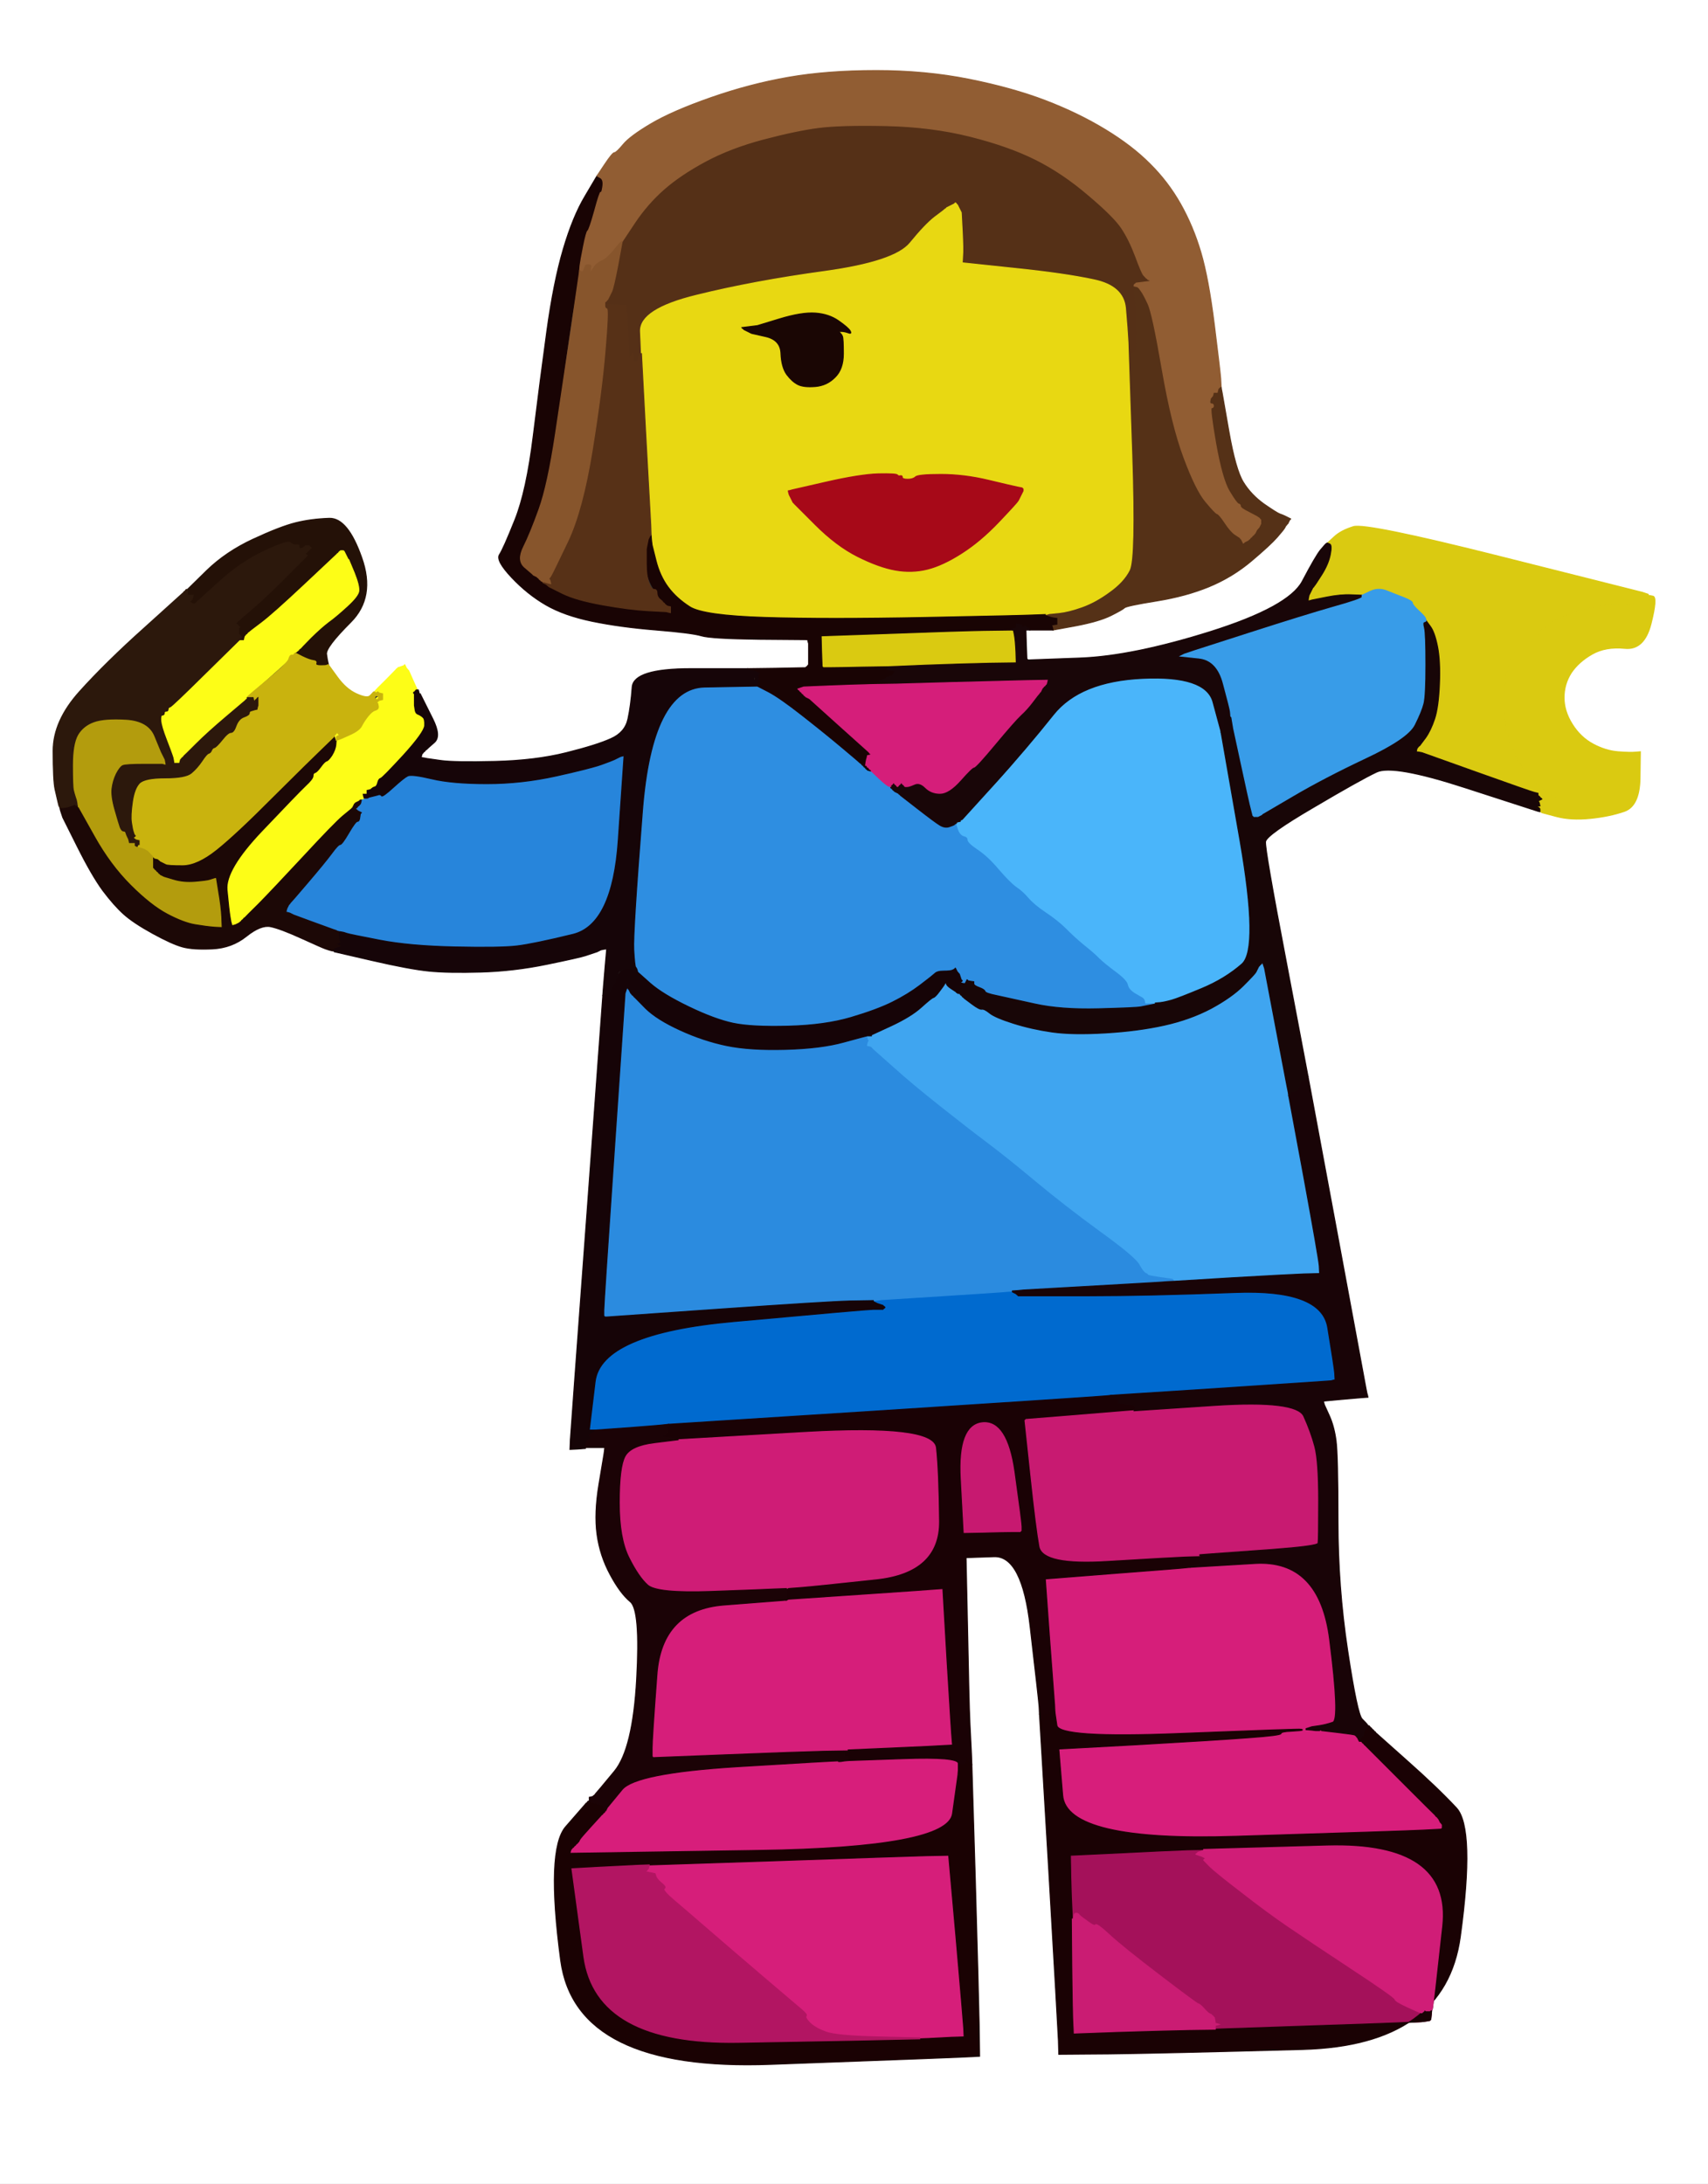 <!-- Created with clker.com Auto tracing tool http://www.clker.com) --> 
<svg 
   xmlns='http://www.w3.org/2000/svg'
   width='884'
   height='1130'>
<rect width="100%" height="100%" fill="#333333" stroke="none"/>
<path style='opacity:1;fill:#FFFFFF;fill-rule:evenodd;stroke:#FFFFFF;stroke-width:0.5px;stroke-linecap:butt;stroke-linejoin:miter;stroke-opacity:1;' d='M 0.0 565.0 L 0.0 0.0 L 442.0 0.0 L 884.0 0.0 L 884.0 565.0 L 884.0 1130.0 L 442.0 1130.0 L 0.0 1130.0 L 0.0 565.0 z 
M 631.8 196.0 L 632.0 200.0 L 632.2 201.5 L 632.5 203.0 L 636.0 223.0 Q 639.5 243.0 643.5 249.5 Q 647.5 256.0 654.2 260.8 Q 661.0 265.5 662.5 266.0 Q 664.0 266.5 665.0 267.0 L 666.0 267.5 L 667.0 268.0 L 668.0 268.5 L 667.8 268.8 L 667.5 269.0 L 667.0 270.0 L 666.5 271.0 L 666.2 271.2 L 666.0 271.5 L 665.8 271.8 L 665.5 272.0 L 665.0 273.0 Q 664.5 274.0 661.0 278.0 Q 657.5 282.0 647.8 290.2 Q 638.0 298.5 626.0 303.5 Q 614.0 308.5 598.5 311.0 Q 583.0 313.5 582.0 314.5 Q 581.0 315.5 575.0 318.5 Q 569.0 321.5 557.0 323.8 L 545.0 326.0 L 539.0 326.0 L 533.0 326.0 L 532.0 326.0 L 531.0 326.0 L 531.2 333.5 L 531.5 341.0 L 531.8 341.2 L 532.0 341.5 L 559.0 340.5 Q 586.0 339.5 626.5 326.8 Q 667.0 314.0 674.0 300.8 Q 681.0 287.5 683.5 284.5 Q 686.0 281.5 686.5 281.2 L 687.0 281.0 L 690.5 277.8 Q 694.0 274.5 700.5 272.5 Q 707.0 270.5 776.5 288.0 Q 846.0 305.5 848.0 306.0 L 850.0 306.5 L 851.5 307.0 L 853.0 307.5 L 853.0 307.8 L 853.0 308.0 L 855.5 308.5 Q 858.0 309.0 854.5 322.8 Q 851.0 336.5 841.0 335.5 Q 831.0 334.5 824.0 338.5 Q 817.0 342.5 813.2 348.2 Q 809.5 354.0 809.5 361.0 Q 809.5 368.0 813.8 374.8 Q 818.0 381.5 824.5 385.0 Q 831.0 388.5 837.5 389.0 Q 844.0 389.5 846.5 389.2 L 849.0 389.0 L 848.8 403.0 Q 848.5 417.0 840.8 419.8 Q 833.0 422.5 823.0 423.5 Q 813.0 424.5 805.5 422.5 L 798.0 420.5 L 797.8 420.2 L 797.5 420.0 L 797.2 420.0 L 797.0 420.0 L 796.5 419.8 Q 796.0 419.5 796.0 419.2 L 796.0 419.0 L 794.0 418.8 Q 792.0 418.5 756.5 407.0 Q 721.0 395.5 712.5 399.5 Q 704.0 403.5 679.8 417.8 Q 655.5 432.0 655.0 435.5 Q 654.5 439.0 665.2 497.5 L 676.0 556.0 L 676.2 556.0 Q 676.5 556.0 676.8 556.5 L 677.0 557.0 L 691.8 636.5 Q 706.5 716.0 707.0 718.5 L 707.5 721.0 L 707.8 722.0 L 708.0 723.0 L 705.0 723.2 Q 702.0 723.5 693.5 724.2 L 685.0 725.0 L 685.2 726.0 L 685.5 727.0 L 688.0 732.5 Q 690.5 738.0 691.5 745.5 Q 692.5 753.0 692.5 787.0 Q 692.5 821.0 697.5 854.0 Q 702.5 887.0 705.0 889.5 Q 707.5 892.0 707.8 892.5 L 708.0 893.0 L 708.2 893.0 L 708.5 893.0 L 708.8 893.2 L 709.0 893.5 L 709.2 893.8 L 709.5 894.0 L 709.8 894.2 L 710.0 894.5 L 710.2 894.8 L 710.5 895.0 L 710.8 895.2 L 711.0 895.5 L 711.2 895.8 L 711.5 896.0 L 711.8 896.2 L 712.0 896.5 L 712.2 896.8 L 712.5 897.0 L 728.2 911.0 Q 744.0 925.0 753.8 935.5 Q 763.5 946.0 755.8 1002.2 Q 748.0 1058.5 674.0 1060.5 Q 600.0 1062.5 574.0 1062.8 L 548.0 1063.0 L 547.8 1056.0 Q 547.5 1049.0 542.8 968.0 L 538.0 887.0 L 537.8 883.0 Q 537.5 879.0 533.2 842.0 Q 529.0 805.0 514.5 805.5 L 500.0 806.0 L 500.8 843.5 Q 501.5 881.0 502.0 891.5 Q 502.5 902.0 502.8 907.5 L 503.0 913.0 L 504.8 973.0 Q 506.5 1033.0 506.8 1048.5 L 507.0 1064.0 L 503.5 1064.2 Q 500.0 1064.5 399.0 1068.2 Q 298.0 1072.0 290.2 1014.5 Q 282.5 957.0 292.8 945.2 L 303.0 933.5 L 303.2 933.2 L 303.5 933.0 L 303.8 932.8 L 304.0 932.5 L 304.2 932.2 L 304.5 932.0 L 304.8 932.0 L 305.0 932.0 L 305.2 931.5 Q 305.5 931.0 305.8 931.0 L 306.0 931.0 L 306.2 930.5 Q 306.5 930.0 306.8 929.8 L 307.0 929.5 L 307.2 929.2 L 307.5 929.0 L 307.8 928.8 L 308.0 928.5 L 308.2 928.2 Q 308.5 928.0 318.0 916.5 Q 327.5 905.0 329.5 869.0 Q 331.5 833.0 326.2 828.8 Q 321.0 824.5 315.8 814.8 Q 310.5 805.0 309.0 794.0 Q 307.5 783.0 310.0 768.0 L 312.5 753.0 L 312.8 751.0 L 313.0 749.0 L 308.0 749.0 L 303.0 749.0 L 303.0 749.2 L 303.0 749.5 L 299.0 749.8 L 295.0 750.0 L 295.2 745.0 Q 295.5 740.0 303.8 627.5 L 312.0 515.0 L 312.2 512.0 Q 312.5 509.0 313.2 500.0 L 314.0 491.0 L 312.5 491.2 L 311.0 491.5 L 310.0 492.0 L 309.0 492.5 L 307.5 493.0 Q 306.0 493.5 303.0 494.5 Q 300.0 495.5 283.0 499.0 Q 266.0 502.5 249.0 503.0 Q 232.0 503.5 222.0 502.5 Q 212.0 501.5 192.5 497.0 L 173.0 492.5 L 172.8 492.2 L 172.5 492.0 L 172.2 492.0 L 172.0 492.0 L 171.0 491.8 L 170.0 491.5 L 168.5 491.0 Q 167.0 490.5 156.0 485.5 Q 145.0 480.5 140.0 479.5 Q 135.0 478.5 127.5 484.5 Q 120.0 490.5 110.0 491.0 Q 100.0 491.5 94.5 490.0 Q 89.0 488.5 79.0 483.0 Q 69.0 477.5 64.0 473.0 Q 59.0 468.5 53.2 460.8 Q 47.5 453.0 40.0 438.0 L 32.5 423.0 L 32.0 421.5 L 31.5 420.0 L 31.2 419.0 L 31.0 418.0 L 30.8 417.5 L 30.5 417.0 L 30.0 415.0 Q 29.5 413.0 28.5 408.5 Q 27.5 404.0 27.5 388.5 Q 27.5 373.0 41.2 357.8 Q 55.0 342.5 74.8 324.8 L 94.5 307.0 L 94.8 306.8 L 95.0 306.5 L 95.2 306.2 L 95.5 306.0 L 95.8 305.8 L 96.0 305.5 L 96.2 305.2 L 96.5 305.0 L 96.8 305.0 L 97.0 305.0 L 107.0 295.2 Q 117.0 285.5 131.0 279.0 Q 145.0 272.5 153.0 270.5 Q 161.0 268.5 170.5 268.2 Q 180.0 268.0 187.2 288.5 Q 194.5 309.0 181.5 322.0 Q 168.5 335.0 169.0 338.5 Q 169.5 342.0 169.8 343.0 L 170.0 344.0 L 174.5 350.2 Q 179.0 356.5 184.5 359.0 Q 190.0 361.5 191.5 360.0 Q 193.0 358.5 193.2 358.2 L 193.5 358.0 L 193.8 358.0 L 194.0 358.0 L 194.2 357.5 Q 194.5 357.0 199.8 351.8 L 205.0 346.5 L 205.2 346.2 L 205.5 346.0 L 205.8 345.8 L 206.0 345.5 L 207.5 345.0 L 209.0 344.5 L 209.2 344.2 L 209.5 344.0 L 210.0 345.0 L 210.5 346.0 L 210.8 346.2 L 211.0 346.5 L 211.2 346.8 L 211.5 347.0 L 213.5 351.5 Q 215.5 356.0 215.8 356.5 L 216.0 357.0 L 216.2 357.0 L 216.5 357.0 L 216.8 358.0 L 217.0 359.0 L 217.2 359.0 L 217.5 359.0 L 218.0 360.0 L 218.5 361.0 L 219.0 362.0 L 219.5 363.0 L 224.0 372.0 Q 228.5 381.0 224.8 384.2 Q 221.0 387.5 220.8 387.8 L 220.5 388.0 L 220.2 388.2 L 220.0 388.5 L 219.8 388.8 L 219.5 389.0 L 219.2 389.2 L 219.0 389.5 L 218.8 389.8 L 218.5 390.0 L 218.2 391.0 L 218.0 392.0 L 219.5 392.2 L 221.0 392.5 L 228.0 393.5 Q 235.0 394.5 256.0 394.0 Q 277.0 393.5 293.0 389.5 Q 309.0 385.5 316.2 382.2 Q 323.5 379.0 325.0 372.0 Q 326.5 365.0 327.2 355.5 Q 328.0 346.0 357.5 346.0 L 387.0 346.0 L 402.0 345.8 L 417.0 345.5 L 417.2 345.2 L 417.5 345.0 L 417.8 344.8 L 418.0 344.5 L 418.2 344.2 L 418.5 344.0 L 418.5 338.5 L 418.5 333.0 L 418.2 332.0 L 418.0 331.0 L 393.0 330.8 Q 368.0 330.5 363.0 329.0 Q 358.0 327.5 339.5 326.0 Q 321.0 324.5 306.5 321.5 Q 292.0 318.5 282.5 313.0 Q 273.0 307.5 264.8 298.8 Q 256.5 290.0 258.5 287.0 Q 260.5 284.0 266.5 269.0 Q 272.5 254.0 276.0 225.5 Q 279.5 197.0 283.0 171.5 Q 286.5 146.0 291.5 129.0 Q 296.5 112.0 302.8 101.5 L 309.0 91.0 L 313.0 85.0 Q 317.0 79.0 318.0 79.0 Q 319.0 79.0 322.5 74.8 Q 326.0 70.5 337.0 64.0 Q 348.0 57.5 368.0 50.5 Q 388.0 43.5 408.0 40.0 Q 428.0 36.5 453.5 36.5 Q 479.0 36.5 501.5 41.0 Q 524.0 45.5 541.0 52.0 Q 558.0 58.5 572.0 67.0 Q 586.0 75.5 595.2 84.8 Q 604.5 94.0 611.0 105.5 Q 617.5 117.0 621.5 130.5 Q 625.5 144.0 628.5 168.0 Q 631.5 192.0 631.8 196.0 z 
'/>
<path style='opacity:1;fill:#006ACF;fill-rule:evenodd;stroke:#006ACF;stroke-width:0.5px;stroke-linecap:butt;stroke-linejoin:miter;stroke-opacity:1;' d='M 690.8 710.5 L 691.0 714.0 L 690.0 714.2 L 689.0 714.5 L 682.0 715.0 Q 675.0 715.5 625.0 718.8 L 575.0 722.0 L 573.5 722.2 Q 572.0 722.5 459.0 729.8 L 346.0 737.0 L 344.0 737.2 Q 342.0 737.5 325.0 738.8 L 308.0 740.0 L 306.5 740.0 L 305.0 740.0 L 308.0 715.0 Q 311.0 690.0 380.0 683.8 Q 449.0 677.5 452.0 677.5 L 455.0 677.5 L 456.0 677.5 L 457.0 677.5 L 457.2 677.2 L 457.5 677.0 L 457.8 676.8 L 458.0 676.5 L 457.8 676.2 L 457.5 676.0 L 457.2 675.8 L 457.0 675.5 L 455.5 675.0 L 454.0 674.5 L 453.0 674.0 L 452.0 673.5 L 452.0 673.2 L 452.0 673.0 L 454.0 672.8 L 456.0 672.5 L 487.5 670.5 Q 519.0 668.5 521.5 668.2 L 524.0 668.0 L 524.0 668.2 L 524.0 668.5 L 525.0 669.0 L 526.0 669.5 L 526.2 669.8 L 526.5 670.0 L 526.8 670.2 L 527.0 670.5 L 528.0 670.5 L 529.0 670.5 L 530.5 670.5 L 532.0 670.5 L 563.0 670.5 Q 594.0 670.5 639.0 668.8 Q 684.0 667.0 687.2 687.0 Q 690.5 707.0 690.8 710.5 z 
'/>
<path style='opacity:1;fill:#D61E7A;fill-rule:evenodd;stroke:#D61E7A;stroke-width:0.5px;stroke-linecap:butt;stroke-linejoin:miter;stroke-opacity:1;' d='M 682.5 893.0 L 679.0 893.5 L 677.5 894.0 L 676.0 894.5 L 676.0 894.8 L 676.0 895.0 L 675.0 895.0 L 674.0 895.0 L 673.5 894.8 Q 673.0 894.5 610.5 897.0 Q 548.0 899.5 547.0 892.8 L 546.0 886.0 L 545.8 882.0 Q 545.5 878.0 543.2 847.5 L 541.0 817.0 L 576.5 814.2 Q 612.0 811.5 614.0 811.2 L 616.0 811.0 L 649.5 809.0 Q 683.0 807.0 688.2 848.5 Q 693.5 890.0 689.8 891.2 Q 686.0 892.5 682.5 893.0 z 
'/>
<path style='opacity:1;fill:#D61E7A;fill-rule:evenodd;stroke:#D61E7A;stroke-width:0.5px;stroke-linecap:butt;stroke-linejoin:miter;stroke-opacity:1;' d='M 485.0 822.2 L 488.0 822.0 L 490.2 860.0 Q 492.5 898.0 492.8 900.5 L 493.0 903.0 L 489.0 903.2 Q 485.0 903.5 462.0 904.5 L 439.0 905.5 L 439.0 905.8 L 439.0 906.0 L 426.5 906.2 Q 414.0 906.5 376.0 908.0 L 338.0 909.5 L 337.8 909.2 L 337.5 909.0 L 337.5 904.5 Q 337.5 900.0 340.0 866.5 Q 342.5 833.0 374.8 830.5 L 407.0 828.0 L 407.5 827.8 L 408.0 827.5 L 445.0 825.0 Q 482.0 822.5 485.0 822.2 z 
'/>
<path style='opacity:1;fill:#2B8BDF;fill-rule:evenodd;stroke:#2B8BDF;stroke-width:0.5px;stroke-linecap:butt;stroke-linejoin:miter;stroke-opacity:1;' d='M 324.0 512.5 L 324.5 511.0 L 324.8 511.2 L 325.0 511.5 L 325.2 511.8 L 325.5 512.0 L 326.0 513.0 L 326.5 514.0 L 326.8 514.2 L 327.0 514.5 L 327.2 514.8 L 327.5 515.0 L 327.8 515.2 L 328.0 515.5 L 328.2 515.8 L 328.5 516.0 L 334.2 521.8 Q 340.0 527.5 352.0 533.0 Q 364.0 538.5 376.0 541.0 Q 388.0 543.5 406.5 543.0 Q 425.0 542.5 436.8 539.2 Q 448.5 536.0 448.8 536.0 L 449.0 536.0 L 449.5 536.0 L 450.0 536.0 L 450.5 536.0 L 451.0 536.0 L 450.8 538.5 Q 450.5 541.0 450.8 541.2 L 451.0 541.5 L 452.2 542.8 Q 453.5 544.0 462.8 552.2 Q 472.0 560.5 486.5 572.0 Q 501.0 583.5 511.0 591.0 Q 521.0 598.5 536.0 611.0 Q 551.0 623.5 569.2 636.8 Q 587.5 650.0 589.8 654.0 Q 592.0 658.0 593.2 658.5 Q 594.5 659.0 594.2 659.2 Q 594.0 659.5 597.0 660.0 L 600.0 660.5 L 603.5 661.0 L 607.0 661.5 L 607.2 661.8 L 607.5 662.0 L 607.8 662.5 L 608.0 663.0 L 604.0 663.2 L 600.0 663.5 L 591.5 664.0 Q 583.0 664.5 556.5 666.0 L 530.0 667.5 L 527.0 667.8 L 524.0 668.0 L 521.5 668.2 Q 519.0 668.5 487.5 670.5 L 456.0 672.5 L 454.0 672.8 L 452.0 673.0 L 440.0 673.2 Q 428.0 673.5 371.0 677.5 L 314.0 681.5 L 313.5 681.5 L 313.0 681.5 L 312.8 681.2 L 312.5 681.0 L 312.5 678.0 Q 312.5 675.0 318.0 594.5 L 323.5 514.0 L 324.0 512.5 z 
'/>
<path style='opacity:1;fill:#553017;fill-rule:evenodd;stroke:#553017;stroke-width:0.5px;stroke-linecap:butt;stroke-linejoin:miter;stroke-opacity:1;' d='M 593.2 143.8 L 593.5 144.0 L 593.8 144.2 L 594.0 144.5 L 595.0 145.0 L 596.0 145.5 L 592.0 146.0 L 588.0 146.5 L 587.8 146.8 L 587.5 147.0 L 587.2 147.2 L 587.0 147.5 L 587.0 147.8 L 587.0 148.0 L 587.8 158.5 Q 588.5 169.0 588.5 173.0 L 588.5 177.0 L 588.2 177.2 L 588.0 177.5 L 588.2 177.8 L 588.5 178.0 L 588.5 178.5 L 588.5 179.0 L 588.0 180.5 L 587.5 182.0 L 587.2 182.2 L 587.0 182.5 L 585.5 182.8 L 584.0 183.0 L 583.8 177.0 Q 583.5 171.0 582.5 159.5 Q 581.5 148.0 566.2 144.8 Q 551.0 141.5 524.5 138.8 L 498.0 136.0 L 498.2 132.5 Q 498.5 129.0 498.0 119.5 L 497.5 110.0 L 497.0 109.0 L 496.5 108.0 L 496.0 107.0 L 495.5 106.0 L 495.2 105.8 L 495.0 105.5 L 494.8 105.2 L 494.5 105.0 L 494.2 105.2 L 494.0 105.5 L 493.0 106.0 L 492.0 106.5 L 491.0 107.0 L 490.0 107.5 L 489.8 107.8 L 489.5 108.0 L 489.2 108.2 Q 489.0 108.5 484.0 112.2 Q 479.0 116.0 471.0 125.8 Q 463.0 135.5 426.5 140.5 Q 390.0 145.5 360.5 152.8 Q 331.0 160.0 331.5 171.5 L 332.0 183.0 L 331.8 183.0 L 331.5 183.0 L 331.0 184.0 L 330.5 185.0 L 330.2 186.0 L 330.0 187.0 L 329.0 187.0 L 328.0 187.0 L 327.8 185.0 L 327.5 183.0 L 327.2 183.2 L 327.0 183.5 L 326.8 183.8 L 326.5 184.0 L 326.0 185.5 L 325.5 187.0 L 325.5 183.0 Q 325.5 179.0 324.8 168.5 L 324.0 158.0 L 319.0 157.8 L 314.0 157.5 L 313.8 157.2 L 313.5 157.0 L 313.2 157.0 L 313.0 157.0 L 313.0 156.8 L 313.0 156.5 L 313.2 156.2 L 313.5 156.0 L 313.8 155.8 L 314.0 155.5 L 314.2 155.2 L 314.5 155.0 L 315.0 154.0 Q 315.5 153.0 316.5 151.0 Q 317.5 149.0 319.8 137.0 L 322.0 125.0 L 328.5 115.2 Q 335.0 105.5 343.5 98.0 Q 352.0 90.5 365.0 83.5 Q 378.0 76.5 395.0 72.0 Q 412.0 67.5 423.5 66.0 Q 435.0 64.5 458.5 65.0 Q 482.0 65.5 502.0 70.5 Q 522.0 75.5 536.0 82.5 Q 550.0 89.5 563.2 100.8 Q 576.5 112.0 580.5 118.0 Q 584.5 124.0 587.8 132.8 Q 591.0 141.5 592.0 142.5 Q 593.0 143.5 593.2 143.8 z 
'/>
<path style='opacity:1;fill:#D71E7B;fill-rule:evenodd;stroke:#D71E7B;stroke-width:0.5px;stroke-linecap:butt;stroke-linejoin:miter;stroke-opacity:1;' d='M 674.0 895.2 L 674.0 895.0 L 675.0 895.0 L 676.0 895.0 L 678.5 895.2 L 681.0 895.5 L 682.0 895.5 L 683.0 895.5 L 683.2 895.2 L 683.5 895.0 L 683.8 895.2 L 684.0 895.5 L 692.5 896.5 Q 701.0 897.5 701.2 897.8 Q 701.5 898.0 701.8 898.2 L 702.0 898.5 L 702.2 898.8 L 702.5 899.0 L 703.0 900.0 L 703.5 901.0 L 703.8 901.0 L 704.0 901.0 L 704.2 901.0 L 704.5 901.0 L 704.8 901.2 L 705.0 901.5 L 705.2 901.8 L 705.5 902.0 L 705.8 902.2 L 706.0 902.5 L 706.2 902.8 L 706.5 903.0 L 724.5 921.0 Q 742.5 939.0 742.8 939.2 L 743.0 939.5 L 743.2 939.8 L 743.5 940.0 L 743.8 940.2 L 744.0 940.5 L 744.2 940.8 L 744.5 941.0 L 745.0 942.0 L 745.5 943.0 L 745.8 943.2 L 746.0 943.5 L 746.2 943.8 L 746.5 944.0 L 746.5 945.0 L 746.5 946.0 L 746.2 946.2 L 746.0 946.5 L 736.5 947.0 Q 727.0 947.5 639.5 950.2 Q 552.0 953.0 550.0 929.0 L 548.0 905.0 L 588.5 902.8 Q 629.0 900.5 646.0 899.2 Q 663.0 898.0 663.0 897.0 Q 663.0 896.0 668.5 895.8 Q 674.0 895.5 674.0 895.2 z 
'/>
<path style='opacity:1;fill:#D71E7B;fill-rule:evenodd;stroke:#D71E7B;stroke-width:0.5px;stroke-linecap:butt;stroke-linejoin:miter;stroke-opacity:1;' d='M 496.0 912.5 L 496.0 916.0 L 495.8 918.5 Q 495.5 921.0 493.0 938.5 Q 490.5 956.0 392.8 957.5 L 295.0 959.0 L 295.2 958.0 L 295.5 957.0 L 295.8 956.8 L 296.0 956.5 L 296.2 956.2 L 296.5 956.0 L 296.8 955.8 L 297.0 955.5 L 297.2 955.2 L 297.5 955.0 L 297.8 954.8 L 298.0 954.5 L 298.2 954.2 L 298.5 954.0 L 298.8 953.8 L 299.0 953.5 L 299.2 953.2 L 299.5 953.0 L 300.0 952.0 Q 300.5 951.0 305.8 945.2 L 311.0 939.5 L 311.2 939.2 L 311.5 939.0 L 311.8 938.8 L 312.0 938.5 L 312.2 938.2 L 312.5 938.0 L 312.8 937.8 L 313.0 937.5 L 313.0 937.2 L 313.0 937.0 L 313.2 937.0 L 313.5 937.0 L 314.0 936.0 L 314.5 935.0 L 314.8 934.8 L 315.0 934.5 L 322.0 926.0 Q 329.0 917.5 381.2 914.2 Q 433.5 911.0 433.8 911.2 L 434.0 911.5 L 434.5 911.5 L 435.0 911.5 L 437.0 911.2 L 439.0 911.0 L 467.5 910.0 Q 496.0 909.0 496.0 912.5 z 
'/>
<path style='opacity:1;fill:#2E8EE1;fill-rule:evenodd;stroke:#2E8EE1;stroke-width:0.5px;stroke-linecap:butt;stroke-linejoin:miter;stroke-opacity:1;' d='M 364.8 355.5 L 392.0 355.0 L 397.8 358.0 Q 403.5 361.0 415.0 370.0 Q 426.5 379.0 435.8 386.8 Q 445.0 394.5 445.2 394.8 L 445.5 395.0 L 445.8 395.2 L 446.0 395.5 L 447.0 395.8 L 448.0 396.0 L 448.0 396.2 Q 448.0 396.5 448.5 396.8 L 449.0 397.0 L 449.0 397.2 Q 449.0 397.5 449.5 397.8 L 450.0 398.0 L 450.0 398.2 Q 450.0 398.5 450.5 398.8 L 451.0 399.0 L 455.0 402.8 Q 459.0 406.5 460.0 406.8 L 461.0 407.0 L 461.0 407.2 L 461.0 407.5 L 461.2 407.8 L 461.5 408.0 L 461.8 408.2 L 462.0 408.5 L 462.2 408.8 L 462.5 409.0 L 462.8 409.2 L 463.0 409.5 L 464.0 410.0 L 465.0 410.5 L 465.2 410.8 L 465.5 411.0 L 465.8 411.2 L 466.0 411.5 L 475.0 418.5 Q 484.0 425.5 486.5 427.0 Q 489.0 428.5 491.2 427.8 Q 493.5 427.0 493.8 426.8 Q 494.0 426.5 494.5 426.2 L 495.0 426.0 L 495.2 426.0 Q 495.5 426.0 495.8 425.8 L 496.0 425.5 L 496.5 425.2 L 497.0 425.0 L 497.0 424.8 L 497.0 424.5 L 497.5 424.2 L 498.0 424.0 L 498.2 424.0 L 498.5 424.0 L 498.5 425.0 L 498.5 426.0 L 498.2 426.2 L 498.0 426.5 L 497.0 426.8 Q 496.0 427.0 496.5 429.5 Q 497.0 432.0 499.0 432.5 Q 501.0 433.0 501.0 434.5 Q 501.0 436.0 506.2 439.5 Q 511.5 443.0 517.2 449.8 Q 523.0 456.5 526.2 458.8 Q 529.5 461.0 532.5 464.5 Q 535.5 468.0 541.5 472.0 Q 547.5 476.0 551.8 480.2 Q 556.0 484.5 561.2 488.8 Q 566.5 493.0 569.2 495.8 Q 572.0 498.5 577.8 502.8 Q 583.5 507.0 584.0 509.5 Q 584.5 512.0 588.0 514.0 Q 591.5 516.0 591.8 516.2 L 592.0 516.5 L 592.2 516.8 L 592.5 517.0 L 592.8 518.0 L 593.0 519.0 L 595.5 519.0 L 598.0 519.0 L 598.0 519.2 L 598.0 519.5 L 595.5 520.0 L 593.0 520.5 L 590.5 521.0 Q 588.0 521.5 568.5 522.0 Q 549.0 522.5 535.5 519.5 Q 522.0 516.5 516.0 515.2 Q 510.0 514.0 509.8 513.0 Q 509.5 512.0 505.8 511.0 Q 502.0 510.0 501.5 508.8 L 501.0 507.5 L 500.8 507.2 L 500.5 507.0 L 500.0 508.0 L 499.5 509.0 L 499.2 509.0 L 499.0 509.0 L 498.0 508.8 L 497.0 508.5 L 497.2 508.2 L 497.5 508.0 L 497.8 507.8 L 498.0 507.5 L 497.8 507.2 L 497.5 507.0 L 497.0 505.5 L 496.5 504.0 L 496.2 503.8 L 496.0 503.5 L 495.8 503.2 L 495.5 503.0 L 495.0 502.0 L 494.5 501.0 L 494.2 501.2 L 494.0 501.5 L 493.0 502.0 Q 492.0 502.5 488.5 502.5 Q 485.0 502.5 483.8 503.8 Q 482.5 505.0 476.2 509.8 Q 470.0 514.5 462.0 518.5 Q 454.0 522.5 440.5 526.5 Q 427.0 530.5 408.0 531.0 Q 389.0 531.5 379.5 529.5 Q 370.0 527.5 356.5 521.0 Q 343.0 514.5 336.5 508.8 L 330.0 503.0 L 329.8 502.5 Q 329.5 502.0 329.2 502.0 L 329.0 502.0 L 328.8 501.5 Q 328.5 501.0 328.2 501.0 L 328.0 501.0 L 327.8 500.0 Q 327.5 499.0 327.5 491.0 Q 327.5 483.0 332.5 419.5 Q 337.5 356.0 364.8 355.5 z 
'/>
<path style='opacity:1;fill:#FDFD17;fill-rule:evenodd;stroke:#FDFD17;stroke-width:0.5px;stroke-linecap:butt;stroke-linejoin:miter;stroke-opacity:1;' d='M 209.2 344.2 L 209.5 344.0 L 210.0 345.0 L 210.5 346.0 L 210.8 346.2 L 211.0 346.5 L 211.2 346.8 L 211.5 347.0 L 213.5 351.5 Q 215.5 356.0 215.8 356.5 L 216.0 357.0 L 215.8 357.0 L 215.5 357.0 L 215.2 357.2 L 215.0 357.5 L 214.8 357.8 L 214.5 358.0 L 214.2 358.2 L 214.0 358.5 L 215.5 358.8 L 217.0 359.0 L 217.0 360.0 Q 217.0 361.0 215.5 361.0 Q 214.0 361.0 214.2 363.0 L 214.5 365.0 L 214.8 366.0 Q 215.0 367.0 216.0 367.0 Q 217.0 367.0 217.5 369.2 Q 218.0 371.5 219.0 371.8 Q 220.0 372.0 219.8 375.5 Q 219.5 379.0 208.8 390.8 Q 198.0 402.5 197.0 402.8 Q 196.0 403.0 195.5 405.0 Q 195.0 407.0 194.0 407.2 Q 193.0 407.5 192.8 407.8 L 192.5 408.0 L 192.2 408.2 L 192.0 408.5 L 191.0 408.8 L 190.0 409.0 L 190.0 411.0 L 190.0 413.0 L 189.5 413.0 L 189.0 413.0 L 189.0 413.2 Q 189.0 413.5 188.0 413.8 L 187.0 414.0 L 186.8 414.0 L 186.5 414.0 L 186.2 414.2 L 186.0 414.5 L 185.8 414.8 Q 185.5 415.0 185.2 415.5 L 185.0 416.0 L 184.8 416.0 Q 184.5 416.0 184.2 416.5 L 184.0 417.0 L 183.5 417.2 Q 183.0 417.5 182.8 417.8 L 182.5 418.0 L 182.2 418.2 L 182.0 418.5 L 177.5 422.2 Q 173.0 426.0 156.8 443.5 Q 140.5 461.0 133.8 467.8 Q 127.0 474.5 126.8 474.8 L 126.5 475.0 L 126.2 475.2 L 126.0 475.5 L 125.8 475.8 L 125.5 476.0 L 125.2 476.2 L 125.0 476.5 L 124.8 476.8 L 124.5 477.0 L 124.2 477.2 L 124.0 477.5 L 123.0 478.0 L 122.0 478.5 L 121.0 478.8 L 120.0 479.0 L 119.8 478.0 L 119.5 477.0 L 119.0 474.0 Q 118.5 471.0 117.5 460.5 Q 116.5 450.0 136.2 429.2 Q 156.0 408.5 158.0 404.8 Q 160.0 401.0 161.0 400.8 Q 162.0 400.5 165.0 397.2 Q 168.0 394.0 169.0 393.8 Q 170.0 393.5 171.8 390.8 Q 173.5 388.0 173.2 384.5 L 173.0 381.0 L 173.2 380.5 L 173.5 380.0 L 173.8 379.8 L 174.0 379.5 L 174.2 379.2 L 174.5 379.0 L 174.8 379.2 Q 175.0 379.5 175.5 380.0 Q 176.0 380.5 178.0 380.5 Q 180.0 380.5 181.5 380.0 Q 183.0 379.5 183.5 377.8 Q 184.0 376.0 185.5 375.8 Q 187.0 375.5 187.8 374.2 Q 188.5 373.0 190.5 370.5 Q 192.5 368.0 193.2 367.2 Q 194.0 366.5 193.8 365.2 Q 193.5 364.0 194.8 363.2 L 196.0 362.5 L 195.0 362.0 Q 194.0 361.5 196.0 360.5 Q 198.0 359.5 197.0 359.0 L 196.0 358.5 L 195.8 358.2 L 195.5 358.0 L 195.2 358.2 L 195.0 358.5 L 194.5 358.5 L 194.0 358.5 L 194.0 358.2 L 194.0 358.0 L 194.2 357.5 Q 194.5 357.0 199.8 351.8 L 205.0 346.5 L 205.2 346.2 L 205.5 346.0 L 205.8 345.8 L 206.0 345.5 L 207.5 345.0 L 209.0 344.5 L 209.2 344.2 z 
M 197.2 361.2 Q 197.5 361.0 197.8 361.2 Q 198.0 361.5 197.5 361.5 Q 197.0 361.5 197.2 361.2 z 
'/>
<path style='opacity:1;fill:#FDFD17;fill-rule:evenodd;stroke:#FDFD17;stroke-width:0.5px;stroke-linecap:butt;stroke-linejoin:miter;stroke-opacity:1;' d='M 175.8 284.8 L 176.0 284.5 L 177.0 284.5 L 178.0 284.5 L 178.2 284.8 L 178.5 285.0 L 179.0 286.0 L 179.5 287.0 L 180.0 288.0 L 180.5 289.0 L 180.8 289.2 L 181.0 289.5 L 183.8 296.2 Q 186.5 303.0 186.2 305.8 Q 186.0 308.5 180.0 314.0 Q 174.0 319.5 170.2 322.2 Q 166.5 325.0 161.2 330.2 Q 156.0 335.5 155.8 335.8 L 155.5 336.0 L 155.2 336.2 L 155.0 336.5 L 154.8 336.8 L 154.5 337.0 L 154.2 337.2 L 154.0 337.5 L 153.5 337.8 L 153.0 338.0 L 152.8 338.0 Q 152.5 338.0 152.2 338.5 L 152.0 339.0 L 151.8 339.0 Q 151.5 339.0 151.2 339.5 L 151.0 340.0 L 139.8 350.0 Q 128.5 360.0 128.2 360.5 L 128.0 361.0 L 128.0 361.2 L 128.0 361.5 L 127.8 361.8 L 127.5 362.0 L 127.2 362.2 L 127.0 362.5 L 117.2 370.8 Q 107.5 379.0 101.5 385.0 Q 95.5 391.0 95.2 391.2 L 95.0 391.5 L 94.8 391.8 L 94.5 392.0 L 94.2 392.2 L 94.0 392.5 L 93.8 392.8 L 93.5 393.0 L 93.2 394.0 L 93.0 395.0 L 91.5 395.0 L 90.0 395.0 L 89.8 393.5 L 89.5 392.0 L 89.0 390.5 Q 88.5 389.0 86.0 382.5 Q 83.5 376.0 83.2 373.0 Q 83.0 370.0 84.0 370.0 Q 85.0 370.0 85.0 369.0 Q 85.0 368.0 86.0 368.0 Q 87.0 368.0 87.0 367.0 Q 87.0 366.0 88.0 365.8 Q 89.0 365.5 106.5 348.2 L 124.0 331.0 L 124.5 330.8 Q 125.0 330.5 125.0 330.2 L 125.0 330.0 L 125.5 329.8 Q 126.0 329.5 126.2 329.2 L 126.5 329.0 L 126.8 328.8 L 127.0 328.5 L 127.2 328.2 L 127.5 328.0 L 127.8 327.8 L 128.0 327.5 L 128.2 327.2 L 128.5 327.0 L 128.8 326.8 Q 129.0 326.5 135.0 322.0 Q 141.0 317.5 157.5 302.0 L 174.0 286.5 L 174.2 286.2 L 174.5 286.0 L 174.8 285.8 L 175.0 285.5 L 175.2 285.2 L 175.5 285.0 L 175.8 284.8 z 
'/>
<path style='opacity:1;fill:#2785DB;fill-rule:evenodd;stroke:#2785DB;stroke-width:0.5px;stroke-linecap:butt;stroke-linejoin:miter;stroke-opacity:1;' d='M 320.0 392.0 L 321.0 391.5 L 322.0 391.2 L 323.0 391.0 L 320.0 434.8 Q 317.0 478.5 296.5 483.5 Q 276.0 488.5 267.5 489.5 Q 259.0 490.5 235.5 490.0 Q 212.0 489.5 196.5 486.5 Q 181.0 483.5 179.5 483.0 L 178.0 482.5 L 176.5 482.2 L 175.0 482.0 L 174.5 481.8 L 174.0 481.5 L 172.5 481.0 Q 171.0 480.5 161.5 477.0 L 152.0 473.5 L 151.0 473.0 L 150.0 472.5 L 149.0 472.2 L 148.0 472.0 L 148.2 471.0 L 148.5 470.0 L 149.0 469.0 L 149.5 468.0 L 149.8 467.8 L 150.0 467.5 L 150.2 467.2 Q 150.5 467.0 159.2 456.8 Q 168.0 446.5 171.5 441.8 Q 175.0 437.0 176.0 437.0 Q 177.0 437.0 180.5 431.0 Q 184.0 425.0 185.0 425.0 Q 186.0 425.0 186.2 423.0 L 186.5 421.0 L 186.8 420.8 L 187.0 420.5 L 186.0 420.0 L 185.0 419.5 L 184.8 419.2 L 184.5 419.0 L 184.2 418.0 L 184.0 417.0 L 184.5 416.8 Q 185.0 416.5 185.0 416.2 L 185.0 416.0 L 186.0 416.0 Q 187.0 416.0 187.0 415.0 L 187.0 414.0 L 188.0 413.8 Q 189.0 413.5 189.0 413.2 L 189.0 413.0 L 189.5 413.0 L 190.0 413.0 L 190.5 412.8 L 191.0 412.5 L 193.0 412.0 L 195.0 411.5 L 196.0 411.2 Q 197.0 411.0 197.5 411.8 Q 198.0 412.5 198.0 410.8 Q 198.0 409.0 200.0 408.8 Q 202.0 408.5 205.5 405.5 Q 209.0 402.5 211.0 401.5 Q 213.0 400.5 223.5 403.0 Q 234.0 405.5 252.0 405.5 Q 270.0 405.5 288.0 401.5 Q 306.0 397.5 311.5 395.5 Q 317.0 393.5 318.0 393.0 L 319.0 392.5 L 320.0 392.0 z 
'/>
<path style='opacity:1;fill:#553117;fill-rule:evenodd;stroke:#553117;stroke-width:0.5px;stroke-linecap:butt;stroke-linejoin:miter;stroke-opacity:1;' d='M 587.8 158.5 L 587.0 148.0 L 588.0 148.2 L 589.0 148.5 L 589.2 148.8 L 589.5 149.0 L 590.8 150.8 Q 592.0 152.5 594.2 157.2 Q 596.5 162.0 601.5 191.0 Q 606.5 220.0 612.8 236.8 Q 619.0 253.5 624.0 259.5 Q 629.0 265.5 630.0 265.8 Q 631.0 266.0 634.0 270.5 Q 637.0 275.0 639.2 276.5 Q 641.5 278.0 641.8 278.2 L 642.0 278.5 L 642.2 278.8 L 642.5 279.0 L 643.0 280.0 L 643.5 281.0 L 643.8 280.8 L 644.0 280.5 L 645.0 280.0 L 646.0 279.5 L 646.2 279.2 L 646.5 279.0 L 646.8 278.8 L 647.0 278.5 L 647.2 278.2 L 647.5 278.0 L 647.8 277.8 L 648.0 277.5 L 648.2 277.2 L 648.5 277.0 L 648.8 276.8 L 649.0 276.5 L 649.2 276.2 L 649.5 276.0 L 650.0 275.0 L 650.5 274.0 L 650.8 273.8 L 651.0 273.5 L 651.2 273.2 L 651.5 273.0 L 652.0 272.0 L 652.5 271.0 L 652.5 270.0 L 652.5 269.0 L 652.2 268.8 L 652.0 268.5 L 651.8 268.2 L 651.5 268.0 L 651.2 267.8 Q 651.0 267.5 646.5 265.2 Q 642.0 263.0 642.0 262.0 Q 642.0 261.0 641.0 260.8 Q 640.0 260.5 636.2 254.2 Q 632.5 248.0 630.0 236.0 Q 627.5 224.0 627.0 215.0 L 626.5 206.0 L 626.8 205.8 L 627.0 205.5 L 627.2 205.2 L 627.5 205.0 L 627.8 204.0 L 628.0 203.0 L 629.0 203.0 L 630.0 203.0 L 630.2 202.0 L 630.5 201.0 L 630.8 200.8 L 631.0 200.5 L 631.5 200.2 L 632.0 200.0 L 632.2 201.5 L 632.5 203.0 L 636.0 223.0 Q 639.5 243.0 643.5 249.5 Q 647.5 256.0 654.2 260.8 Q 661.0 265.5 662.5 266.0 Q 664.0 266.5 665.0 267.0 L 666.0 267.5 L 667.0 268.0 L 668.0 268.5 L 667.8 268.8 L 667.5 269.0 L 667.0 270.0 L 666.5 271.0 L 666.2 271.2 L 666.0 271.5 L 665.8 271.8 L 665.5 272.0 L 665.0 273.0 Q 664.5 274.0 661.0 278.0 Q 657.5 282.0 647.8 290.2 Q 638.0 298.5 626.0 303.5 Q 614.0 308.5 598.5 311.0 Q 583.0 313.5 582.0 314.5 Q 581.0 315.5 575.0 318.5 Q 569.0 321.5 557.0 323.8 L 545.0 326.0 L 544.8 325.0 L 544.5 324.0 L 544.2 323.8 L 544.0 323.5 L 545.5 323.2 L 547.0 323.0 L 547.0 321.5 L 547.0 320.0 L 545.5 319.8 L 544.0 319.5 L 542.5 319.0 L 541.0 318.5 L 541.0 318.2 L 541.0 318.0 L 542.0 317.8 L 543.0 317.5 L 548.0 317.0 Q 553.0 316.5 560.0 314.0 Q 567.0 311.5 574.2 306.2 Q 581.5 301.0 584.5 295.0 Q 587.5 289.0 585.8 236.0 L 584.0 183.0 L 585.5 182.8 L 587.0 182.5 L 587.2 182.2 L 587.5 182.0 L 588.0 180.5 L 588.5 179.0 L 588.5 178.5 L 588.5 178.0 L 588.2 177.8 L 588.0 177.5 L 588.2 177.2 L 588.5 177.0 L 588.5 173.0 Q 588.5 169.0 587.8 158.5 z 
'/>
<path style='opacity:1;fill:#DACA11;fill-rule:evenodd;stroke:#DACA11;stroke-width:0.5px;stroke-linecap:butt;stroke-linejoin:miter;stroke-opacity:1;' d='M 509.0 326.2 L 524.0 326.0 L 524.2 326.0 L 524.5 326.0 L 525.0 328.5 Q 525.5 331.0 525.8 337.0 L 526.0 343.0 L 512.0 343.2 Q 498.0 343.5 479.0 344.2 L 460.0 345.0 L 447.0 345.2 Q 434.0 345.5 430.0 345.5 L 426.0 345.5 L 425.8 345.2 L 425.5 345.0 L 425.2 337.0 L 425.0 329.0 L 459.5 327.8 Q 494.0 326.5 509.0 326.2 z 
'/>
<path style='opacity:1;fill:#D61E7A;fill-rule:evenodd;stroke:#D61E7A;stroke-width:0.5px;stroke-linecap:butt;stroke-linejoin:miter;stroke-opacity:1;' d='M 480.0 960.2 L 491.0 960.0 L 494.8 1002.5 Q 498.5 1045.0 498.8 1049.5 L 499.0 1054.0 L 492.5 1054.2 Q 486.0 1054.5 481.0 1054.8 L 476.0 1055.0 L 476.0 1054.8 L 476.0 1054.5 L 454.5 1054.0 Q 433.0 1053.5 427.5 1051.5 Q 422.0 1049.5 419.2 1046.8 Q 416.5 1044.0 417.2 1043.2 Q 418.0 1042.5 415.0 1040.0 Q 412.0 1037.5 395.0 1023.0 Q 378.0 1008.5 366.8 998.8 Q 355.5 989.0 349.0 983.5 Q 342.5 978.0 343.8 977.2 Q 345.0 976.5 342.5 974.5 Q 340.0 972.5 339.5 971.0 L 339.0 969.5 L 336.5 969.0 L 334.0 968.5 L 334.2 968.2 L 334.5 968.0 L 334.8 967.8 L 335.0 967.5 L 335.2 967.2 L 335.5 967.0 L 335.8 966.0 L 336.0 965.0 L 402.5 962.8 Q 469.0 960.5 480.0 960.2 z 
'/>
<path style='opacity:1;fill:#4AB5FA;fill-rule:evenodd;stroke:#4AB5FA;stroke-width:0.5px;stroke-linecap:butt;stroke-linejoin:miter;stroke-opacity:1;' d='M 631.8 378.0 L 632.0 379.0 L 641.8 435.0 Q 651.5 491.0 642.8 498.8 Q 634.0 506.5 622.0 511.5 Q 610.0 516.5 606.5 517.5 Q 603.0 518.5 600.5 518.8 L 598.0 519.0 L 595.5 519.0 L 593.0 519.0 L 592.8 518.0 L 592.5 517.0 L 592.2 516.8 L 592.0 516.5 L 591.8 516.2 Q 591.5 516.0 588.0 514.0 Q 584.5 512.0 584.0 509.5 Q 583.5 507.0 577.8 502.8 Q 572.0 498.5 569.2 495.8 Q 566.5 493.0 561.2 488.8 Q 556.0 484.5 551.8 480.2 Q 547.5 476.0 541.5 472.0 Q 535.5 468.0 532.5 464.5 Q 529.5 461.0 526.2 458.8 Q 523.0 456.5 517.2 449.8 Q 511.5 443.0 506.2 439.5 Q 501.0 436.0 501.0 434.5 Q 501.0 433.0 499.0 432.5 Q 497.0 432.0 496.0 429.0 L 495.0 426.0 L 495.0 425.8 L 495.0 425.5 L 496.0 425.2 L 497.0 425.0 L 497.0 424.0 Q 497.0 423.0 505.2 415.5 Q 513.5 408.0 522.5 397.5 Q 531.5 387.0 545.2 369.8 Q 559.0 352.5 591.5 351.0 Q 624.0 349.5 627.8 363.2 Q 631.5 377.0 631.8 378.0 z 
'/>
<path style='opacity:1;fill:#3FA5F0;fill-rule:evenodd;stroke:#3FA5F0;stroke-width:0.5px;stroke-linecap:butt;stroke-linejoin:miter;stroke-opacity:1;' d='M 652.8 498.8 L 653.0 498.5 L 653.2 498.2 L 653.5 498.0 L 654.0 499.5 L 654.5 501.0 L 660.0 530.0 Q 665.5 559.0 666.0 561.5 L 666.5 564.0 L 666.8 565.5 L 667.0 567.0 L 674.8 609.0 Q 682.5 651.0 682.8 655.0 L 683.0 659.0 L 675.0 659.2 Q 667.0 659.5 637.5 661.2 L 608.0 663.0 L 607.8 662.5 L 607.5 662.0 L 607.2 661.8 L 607.0 661.5 L 603.5 661.0 L 600.0 660.5 L 597.0 660.0 Q 594.0 659.5 594.2 659.2 Q 594.5 659.0 593.2 658.5 Q 592.0 658.0 589.8 654.0 Q 587.5 650.0 569.2 636.8 Q 551.0 623.5 536.0 611.0 Q 521.0 598.5 511.0 591.0 Q 501.0 583.5 486.5 572.0 Q 472.0 560.5 462.8 552.2 Q 453.5 544.0 452.2 542.8 L 451.0 541.5 L 450.0 541.2 L 449.0 541.0 L 449.2 540.0 L 449.5 539.0 L 449.8 538.8 L 450.0 538.5 L 449.8 538.2 L 449.5 538.0 L 449.2 537.0 L 449.0 536.0 L 449.5 536.0 L 450.0 536.0 L 450.5 536.0 L 451.0 536.0 L 451.0 535.8 L 451.0 535.5 L 461.2 530.8 Q 471.5 526.0 476.5 521.5 Q 481.5 517.0 481.8 515.5 Q 482.0 514.0 484.8 512.5 Q 487.5 511.0 488.0 510.5 Q 488.5 510.0 489.0 509.0 L 489.5 508.0 L 489.8 509.0 Q 490.0 510.0 492.2 511.5 Q 494.5 513.0 494.8 513.2 L 495.0 513.5 L 495.5 513.8 L 496.0 514.0 L 496.2 514.0 L 496.5 514.0 L 496.8 514.2 L 497.0 514.5 L 497.2 514.8 L 497.5 515.0 L 497.8 515.2 L 498.0 515.5 L 498.2 515.8 L 498.5 516.0 L 498.8 516.2 L 499.0 516.5 L 503.0 519.5 Q 507.0 522.5 508.2 522.2 Q 509.5 522.0 512.2 524.2 Q 515.0 526.5 524.5 529.5 Q 534.0 532.5 544.5 534.0 Q 555.0 535.5 572.0 534.5 Q 589.0 533.5 602.5 530.5 Q 616.0 527.5 626.8 521.8 Q 637.5 516.0 643.5 510.0 Q 649.5 504.0 650.0 503.0 L 650.5 502.0 L 651.0 501.0 L 651.5 500.0 L 651.8 499.8 L 652.0 499.5 L 652.2 499.2 L 652.5 499.0 L 652.8 498.8 z 
'/>
<path style='opacity:1;fill:#DACA11;fill-rule:evenodd;stroke:#DACA11;stroke-width:0.5px;stroke-linecap:butt;stroke-linejoin:miter;stroke-opacity:1;' d='M 853.0 309.0 L 853.0 308.0 L 855.5 308.5 Q 858.0 309.0 854.5 322.8 Q 851.0 336.5 841.0 335.5 Q 831.0 334.5 824.0 338.5 Q 817.0 342.5 813.2 348.2 Q 809.5 354.0 809.5 361.0 Q 809.5 368.0 813.8 374.8 Q 818.0 381.5 824.5 385.0 Q 831.0 388.5 837.5 389.0 Q 844.0 389.5 846.5 389.2 L 849.0 389.0 L 848.8 403.0 Q 848.5 417.0 840.8 419.8 Q 833.0 422.5 823.0 423.5 Q 813.0 424.5 805.5 422.5 L 798.0 420.5 L 797.8 420.2 L 797.5 420.0 L 797.2 420.0 L 797.0 420.0 L 796.8 419.5 L 796.5 419.0 L 796.2 419.0 L 796.0 419.0 L 795.8 418.5 L 795.5 418.0 L 795.2 417.8 L 795.0 417.5 L 796.0 417.2 L 797.0 417.0 L 796.8 416.0 L 796.5 415.0 L 796.2 414.8 L 796.0 414.5 L 797.0 414.0 L 798.0 413.5 L 797.8 413.2 L 797.5 413.0 L 797.2 412.8 L 797.0 412.5 L 796.8 412.2 L 796.5 412.0 L 796.2 411.8 L 796.0 411.5 L 796.0 411.2 L 796.0 411.0 L 797.0 411.2 L 798.0 411.5 L 799.5 412.0 L 801.0 412.5 L 803.0 412.5 L 805.0 412.5 L 804.0 412.0 L 803.0 411.5 L 802.8 411.2 L 802.5 411.0 L 802.2 410.8 L 802.0 410.5 L 801.0 410.0 L 800.0 409.5 L 799.8 409.2 L 799.5 409.0 L 799.2 408.8 L 799.0 408.5 L 798.8 408.2 L 798.5 408.0 L 798.2 407.8 L 798.0 407.5 L 796.0 406.2 Q 794.0 405.0 794.0 404.0 Q 794.0 403.0 793.0 403.0 Q 792.0 403.0 792.0 402.0 Q 792.0 401.0 789.2 398.5 Q 786.5 396.0 782.5 386.5 Q 778.5 377.0 778.5 364.5 Q 778.5 352.0 780.5 346.0 Q 782.5 340.0 783.2 337.5 Q 784.0 335.0 788.0 334.2 Q 792.0 333.5 795.5 328.8 Q 799.0 324.0 806.5 320.2 Q 814.0 316.5 823.5 314.5 Q 833.0 312.5 838.0 313.0 Q 843.0 313.5 843.5 313.0 Q 844.0 312.5 846.0 312.0 L 848.0 311.5 L 851.5 311.0 L 855.0 310.5 L 854.0 310.2 L 853.0 310.0 L 853.0 309.0 z 
'/>
<path style='opacity:1;fill:#1A0205;fill-rule:evenodd;stroke:#1A0205;stroke-width:0.5px;stroke-linecap:butt;stroke-linejoin:miter;stroke-opacity:1;' d='M 573.5 722.2 L 575.0 722.0 L 575.0 722.2 L 575.0 722.5 L 574.8 722.8 L 574.5 723.0 L 574.2 723.2 L 574.0 723.5 L 576.5 723.8 L 579.0 724.0 L 579.0 725.0 L 579.0 726.0 L 583.2 726.5 Q 587.5 727.0 587.5 728.0 Q 587.5 729.0 587.2 729.5 L 587.0 730.0 L 584.0 730.2 Q 581.0 730.5 556.0 732.5 L 531.0 734.5 L 530.8 734.8 L 530.5 735.0 L 533.5 763.0 Q 536.5 791.0 538.2 800.2 Q 540.0 809.5 573.0 807.5 Q 606.0 805.5 613.5 805.2 L 621.0 805.0 L 622.0 805.2 L 623.0 805.5 L 622.8 805.8 L 622.5 806.0 L 622.2 806.2 L 622.0 806.5 L 621.8 806.8 L 621.5 807.0 L 621.2 807.2 L 621.0 807.5 L 621.2 807.8 L 621.5 808.0 L 621.8 808.2 L 622.0 808.5 L 621.0 809.0 L 620.0 809.5 L 618.0 810.0 L 616.0 810.5 L 616.0 810.8 L 616.0 811.0 L 614.0 811.2 Q 612.0 811.5 576.5 814.2 L 541.0 817.0 L 543.2 847.5 Q 545.5 878.0 545.8 882.0 L 546.0 886.0 L 545.8 886.0 Q 545.5 886.0 545.0 884.5 Q 544.5 883.0 543.8 885.0 Q 543.0 887.0 540.8 887.0 L 538.5 887.0 L 538.2 887.0 L 538.0 887.0 L 537.8 883.0 Q 537.5 879.0 533.2 842.0 Q 529.0 805.0 514.5 805.5 L 500.0 806.0 L 500.8 843.5 Q 501.5 881.0 502.0 891.5 Q 502.5 902.0 502.8 907.5 L 503.0 913.0 L 502.5 912.8 L 502.0 912.5 L 501.8 912.2 L 501.5 912.0 L 501.0 911.0 L 500.5 910.0 L 500.2 912.5 L 500.0 915.0 L 499.0 915.0 L 498.0 915.0 L 497.8 914.0 L 497.5 913.0 L 497.0 914.5 L 496.5 916.0 L 496.2 916.0 L 496.0 916.0 L 496.0 912.5 Q 496.0 909.0 467.5 910.0 L 439.0 911.0 L 439.0 910.0 L 439.0 909.0 L 438.0 909.0 L 437.0 909.0 L 437.0 908.0 L 437.0 907.0 L 438.0 906.8 L 439.0 906.5 L 439.0 906.2 L 439.0 906.0 L 439.0 905.8 L 439.0 905.5 L 462.0 904.5 Q 485.0 903.5 489.0 903.2 L 493.0 903.0 L 492.8 900.5 Q 492.5 898.0 490.2 860.0 L 488.0 822.0 L 485.0 822.2 Q 482.0 822.5 445.0 825.0 L 408.0 827.5 L 407.5 827.8 L 407.0 828.0 L 407.0 825.0 L 407.0 822.0 L 407.5 821.8 L 408.0 821.5 L 414.5 821.0 Q 421.0 820.5 453.5 817.0 Q 486.0 813.5 485.8 787.2 Q 485.5 761.0 484.2 749.2 Q 483.0 737.5 417.0 741.2 L 351.0 745.0 L 351.0 744.8 Q 351.0 744.5 346.5 744.0 L 342.0 743.5 L 343.0 743.0 L 344.0 742.5 L 344.2 742.2 L 344.5 742.0 L 344.8 741.8 L 345.0 741.5 L 345.2 741.2 L 345.5 741.0 L 345.5 740.0 L 345.5 739.0 L 345.2 738.8 L 345.0 738.5 L 345.2 738.2 L 345.5 738.0 L 345.8 737.8 L 346.0 737.5 L 346.0 737.2 L 346.0 737.0 L 459.0 729.8 Q 572.0 722.5 573.5 722.2 z 
M 528.5 790.0 L 528.5 792.0 L 528.2 792.2 L 528.0 792.5 L 527.5 792.5 L 527.0 792.5 L 523.5 792.5 Q 520.0 792.5 509.5 792.8 L 499.0 793.0 L 497.5 765.2 Q 496.0 737.5 508.5 736.2 Q 521.0 735.0 524.8 761.5 Q 528.5 788.0 528.5 790.0 z 
'/>
<path style='opacity:1;fill:#A4115A;fill-rule:evenodd;stroke:#A4115A;stroke-width:0.5px;stroke-linecap:butt;stroke-linejoin:miter;stroke-opacity:1;' d='M 614.0 957.2 L 623.0 957.0 L 623.0 957.2 L 623.0 957.5 L 621.5 958.0 L 620.0 958.5 L 619.8 958.8 L 619.5 959.0 L 619.2 959.2 L 619.0 959.5 L 620.5 960.0 L 622.0 960.5 L 623.0 961.0 L 624.0 961.5 L 623.8 961.8 L 623.5 962.0 L 623.2 962.2 L 623.0 962.5 L 626.2 965.8 Q 629.5 969.0 642.8 979.2 Q 656.0 989.5 667.0 997.0 Q 678.0 1004.5 700.0 1019.0 Q 722.0 1033.5 722.0 1034.5 Q 722.0 1035.5 728.5 1038.5 Q 735.0 1041.5 735.5 1041.5 L 736.0 1041.5 L 736.2 1041.2 L 736.5 1041.0 L 736.8 1040.8 L 737.0 1040.5 L 737.2 1040.2 L 737.5 1040.0 L 737.8 1040.2 L 738.0 1040.5 L 739.0 1040.5 L 740.0 1040.5 L 740.2 1040.2 L 740.5 1040.0 L 740.8 1040.0 L 741.0 1040.0 L 740.8 1042.5 L 740.5 1045.0 L 740.2 1045.2 L 740.0 1045.5 L 737.0 1046.0 Q 734.0 1046.5 681.5 1048.2 L 629.0 1050.0 L 629.0 1049.0 L 629.0 1048.0 L 630.0 1047.8 L 631.0 1047.5 L 630.0 1047.2 L 629.0 1047.0 L 628.8 1045.5 L 628.5 1044.0 L 628.2 1043.8 L 628.0 1043.5 L 627.8 1043.2 L 627.5 1043.0 L 627.2 1042.8 L 627.0 1042.5 L 626.0 1042.0 Q 625.0 1041.5 623.0 1039.2 Q 621.0 1037.0 620.0 1036.8 Q 619.0 1036.5 600.0 1022.0 Q 581.0 1007.5 574.2 1001.2 Q 567.5 995.0 567.0 996.0 Q 566.5 997.0 562.8 994.2 Q 559.0 991.5 558.5 990.8 Q 558.0 990.0 557.0 990.0 Q 556.0 990.0 555.8 991.5 L 555.5 993.0 L 555.2 993.0 L 555.0 993.0 L 554.8 988.0 Q 554.5 983.0 554.2 971.5 L 554.0 960.0 L 579.5 958.8 Q 605.0 957.5 614.0 957.2 z 
'/>
<path style='opacity:1;fill:#1A0204;fill-rule:evenodd;stroke:#1A0204;stroke-width:0.5px;stroke-linecap:butt;stroke-linejoin:miter;stroke-opacity:1;' d='M 545.8 886.0 L 546.0 886.0 L 547.0 892.8 Q 548.0 899.5 610.5 897.0 Q 673.0 894.5 673.5 894.8 L 674.0 895.0 L 674.0 895.2 Q 674.0 895.5 668.5 895.8 Q 663.0 896.0 663.0 897.0 Q 663.0 898.0 646.0 899.2 Q 629.0 900.5 588.5 902.8 L 548.0 905.0 L 550.0 929.0 Q 552.0 953.0 639.5 950.2 Q 727.0 947.5 736.5 947.0 L 746.0 946.5 L 746.2 946.2 L 746.5 946.0 L 746.5 945.0 L 746.5 944.0 L 746.2 943.8 L 746.0 943.5 L 745.8 943.2 L 745.5 943.0 L 745.0 942.0 L 744.5 941.0 L 744.2 940.8 L 744.0 940.5 L 743.8 940.2 L 743.5 940.0 L 743.2 939.8 L 743.0 939.5 L 742.8 939.2 Q 742.5 939.0 724.5 921.0 L 706.5 903.0 L 706.2 902.8 L 706.0 902.5 L 705.8 902.2 L 705.5 902.0 L 705.2 901.8 L 705.0 901.5 L 704.8 901.2 L 704.5 901.0 L 704.2 901.0 L 704.0 901.0 L 704.2 900.0 L 704.5 899.0 L 704.8 898.8 L 705.0 898.5 L 705.2 898.2 L 705.5 898.0 L 706.0 896.5 L 706.5 895.0 L 706.8 894.8 L 707.0 894.5 L 707.2 894.2 L 707.5 894.0 L 707.8 893.8 L 708.0 893.5 L 708.0 893.2 L 708.0 893.0 L 708.2 893.0 L 708.5 893.0 L 708.8 893.2 L 709.0 893.5 L 709.2 893.8 L 709.5 894.0 L 709.8 894.2 L 710.0 894.5 L 710.2 894.8 L 710.5 895.0 L 710.8 895.2 L 711.0 895.5 L 711.2 895.8 L 711.5 896.0 L 711.8 896.2 L 712.0 896.5 L 712.2 896.8 L 712.5 897.0 L 728.2 911.0 Q 744.0 925.0 753.8 935.5 Q 763.5 946.0 755.8 1002.2 Q 748.0 1058.5 674.0 1060.5 Q 600.0 1062.5 574.0 1062.8 L 548.0 1063.0 L 547.8 1056.0 Q 547.5 1049.0 542.8 968.0 L 538.0 887.0 L 538.2 887.0 L 538.5 887.0 L 540.8 887.0 Q 543.0 887.0 543.8 885.0 Q 544.5 883.0 545.0 884.5 Q 545.5 886.0 545.8 886.0 z 
M 741.2 1040.0 L 741.0 1040.0 L 740.8 1042.5 L 740.5 1045.0 L 740.2 1045.2 L 740.0 1045.5 L 737.0 1046.0 Q 734.0 1046.5 681.5 1048.2 L 629.0 1050.0 L 614.5 1050.2 Q 600.0 1050.5 578.0 1051.2 L 556.0 1052.0 L 555.8 1047.5 Q 555.5 1043.0 555.2 1018.0 L 555.0 993.0 L 554.8 988.0 Q 554.5 983.0 554.2 971.5 L 554.0 960.0 L 579.5 958.8 Q 605.0 957.5 614.0 957.2 L 623.0 957.0 L 687.0 955.2 Q 751.0 953.5 746.2 996.8 Q 741.5 1040.0 741.2 1040.0 z 
'/>
<path style='opacity:1;fill:#DACA11;fill-rule:evenodd;stroke:#DACA11;stroke-width:0.5px;stroke-linecap:butt;stroke-linejoin:miter;stroke-opacity:1;' d='M 848.0 306.0 L 850.0 306.5 L 851.5 307.0 L 853.0 307.5 L 853.0 307.8 L 853.0 308.0 L 853.0 309.0 L 853.0 310.0 L 854.0 310.2 L 855.0 310.5 L 851.5 311.0 L 848.0 311.5 L 846.0 312.0 Q 844.0 312.5 843.5 313.0 Q 843.0 313.5 838.0 313.0 Q 833.0 312.5 823.5 314.5 Q 814.0 316.5 806.5 320.2 Q 799.0 324.0 795.8 328.5 Q 792.5 333.0 789.2 334.0 Q 786.0 335.0 786.0 336.0 Q 786.0 337.0 785.0 337.0 Q 784.0 337.0 783.2 338.5 Q 782.5 340.0 780.5 346.0 Q 778.5 352.0 778.5 364.5 Q 778.5 377.0 782.5 386.5 Q 786.5 396.0 789.2 398.5 Q 792.0 401.0 792.0 402.0 Q 792.0 403.0 793.0 403.0 Q 794.0 403.0 794.0 404.0 Q 794.0 405.0 796.0 406.2 L 798.0 407.5 L 798.2 407.8 L 798.5 408.0 L 798.8 408.2 L 799.0 408.5 L 799.2 408.8 L 799.5 409.0 L 799.8 409.2 L 800.0 409.5 L 801.0 410.0 L 802.0 410.5 L 802.2 410.8 L 802.5 411.0 L 802.8 411.2 L 803.0 411.5 L 804.0 412.0 L 805.0 412.5 L 803.0 412.5 L 801.0 412.5 L 799.5 412.0 L 798.0 411.5 L 797.0 411.2 L 796.0 411.0 L 796.0 410.8 L 796.0 410.5 L 794.0 410.0 Q 792.0 409.5 764.0 399.5 L 736.0 389.5 L 734.5 389.2 L 733.0 389.0 L 733.2 388.0 L 733.5 387.0 L 733.8 386.8 L 734.0 386.5 L 734.2 386.2 L 734.5 386.0 L 734.8 385.8 Q 735.0 385.5 737.8 381.8 Q 740.5 378.0 742.5 372.0 Q 744.5 366.0 745.0 354.0 Q 745.5 342.0 744.0 334.5 Q 742.5 327.0 740.2 324.0 L 738.0 321.0 L 737.8 320.0 Q 737.5 319.0 734.2 316.0 Q 731.0 313.0 731.0 312.0 Q 731.0 311.0 726.5 309.2 Q 722.0 307.5 717.8 305.8 Q 713.5 304.0 709.2 306.0 L 705.0 308.0 L 699.5 307.8 Q 694.0 307.5 686.5 309.0 L 679.0 310.5 L 678.0 310.8 L 677.0 311.0 L 677.2 309.5 L 677.5 308.0 L 678.0 307.0 L 678.5 306.0 L 679.0 305.0 L 679.5 304.0 L 679.8 303.8 L 680.0 303.5 L 680.2 303.2 Q 680.5 303.0 684.0 297.5 Q 687.5 292.0 688.5 287.0 Q 689.5 282.0 688.2 281.5 L 687.0 281.0 L 690.5 277.8 Q 694.0 274.5 700.5 272.5 Q 707.0 270.5 776.5 288.0 Q 846.0 305.5 848.0 306.0 z 
'/>
<path style='opacity:1;fill:#160407;fill-rule:evenodd;stroke:#160407;stroke-width:0.5px;stroke-linecap:butt;stroke-linejoin:miter;stroke-opacity:1;' d='M 325.8 501.0 L 328.0 501.0 L 328.0 501.2 Q 328.0 501.5 328.5 501.8 L 329.0 502.0 L 329.0 502.2 Q 329.0 502.5 329.5 502.8 L 330.0 503.0 L 336.5 508.8 Q 343.0 514.5 356.5 521.0 Q 370.0 527.5 379.5 529.5 Q 389.0 531.5 408.0 531.0 Q 427.0 530.5 440.5 526.5 Q 454.0 522.5 462.0 518.5 Q 470.0 514.5 476.2 509.8 Q 482.5 505.0 483.8 503.8 Q 485.0 502.5 488.5 502.5 Q 492.0 502.5 493.0 502.0 L 494.0 501.5 L 494.2 501.2 L 494.5 501.0 L 495.0 502.0 L 495.5 503.0 L 495.8 503.2 L 496.0 503.5 L 496.2 503.8 L 496.5 504.0 L 497.0 505.5 L 497.5 507.0 L 497.8 507.2 L 498.0 507.5 L 497.8 507.8 L 497.5 508.0 L 497.2 508.2 L 497.0 508.5 L 498.0 508.8 L 499.0 509.0 L 499.0 509.2 L 499.0 509.5 L 498.0 510.0 L 497.0 510.5 L 497.2 510.8 L 497.5 511.0 L 497.8 511.2 L 498.0 511.5 L 497.8 511.8 L 497.5 512.0 L 497.2 512.2 L 497.0 512.5 L 496.8 512.8 L 496.5 513.0 L 496.2 513.5 L 496.0 514.0 L 495.5 513.8 L 495.0 513.5 L 494.8 513.2 Q 494.5 513.0 492.2 511.5 Q 490.0 510.0 489.8 509.0 L 489.5 508.0 L 489.0 509.0 Q 488.5 510.0 486.2 513.0 Q 484.0 516.0 483.0 516.2 Q 482.0 516.5 476.8 521.2 Q 471.5 526.0 461.2 530.8 L 451.0 535.5 L 451.0 535.8 L 451.0 536.0 L 450.5 536.0 L 450.0 536.0 L 449.5 536.0 L 449.0 536.0 L 448.8 536.0 Q 448.5 536.0 436.8 539.2 Q 425.0 542.5 406.5 543.0 Q 388.0 543.5 376.0 541.0 Q 364.0 538.5 352.0 533.0 Q 340.0 527.5 334.2 521.8 L 328.5 516.0 L 328.2 515.8 L 328.0 515.5 L 327.8 515.2 L 327.5 515.0 L 327.2 514.8 L 327.0 514.5 L 326.8 514.2 L 326.5 514.0 L 326.0 513.0 L 325.5 512.0 L 325.2 511.8 L 325.0 511.5 L 324.8 511.2 L 324.5 511.0 L 324.0 512.5 L 323.5 514.0 L 318.0 594.5 Q 312.5 675.0 312.5 678.0 L 312.5 681.0 L 312.8 681.2 L 313.0 681.5 L 313.5 681.5 L 314.0 681.5 L 371.0 677.5 Q 428.0 673.5 440.0 673.2 L 452.0 673.0 L 452.0 673.2 L 452.0 673.5 L 453.0 674.0 L 454.0 674.5 L 455.5 675.0 L 457.0 675.5 L 457.2 675.8 L 457.5 676.0 L 457.8 676.2 L 458.0 676.5 L 457.8 676.8 L 457.5 677.0 L 457.2 677.2 L 457.0 677.5 L 456.0 677.5 L 455.0 677.5 L 452.0 677.5 Q 449.0 677.5 380.0 683.8 Q 311.0 690.0 308.0 715.0 L 305.0 740.0 L 306.5 740.0 L 308.0 740.0 L 308.0 740.2 L 308.0 740.5 L 307.8 740.8 L 307.5 741.0 L 307.2 741.2 L 307.0 741.5 L 306.0 742.0 L 305.0 742.5 L 305.2 742.8 L 305.5 743.0 L 305.8 744.0 L 306.0 745.0 L 305.0 745.2 L 304.0 745.5 L 303.8 745.8 L 303.5 746.0 L 303.2 747.5 L 303.0 749.0 L 303.0 749.2 L 303.0 749.5 L 299.0 749.8 L 295.0 750.0 L 295.2 745.0 Q 295.5 740.0 303.8 627.5 L 312.0 515.0 L 312.5 514.8 Q 313.0 514.5 314.0 514.5 Q 315.0 514.5 317.8 508.8 Q 320.5 503.0 322.0 502.0 Q 323.5 501.0 325.8 501.0 z 
'/>
<path style='opacity:1;fill:#E8D812;fill-rule:evenodd;stroke:#E8D812;stroke-width:0.5px;stroke-linecap:butt;stroke-linejoin:miter;stroke-opacity:1;' d='M 493.0 106.0 L 494.0 105.5 L 494.2 105.2 L 494.5 105.0 L 494.8 105.2 L 495.0 105.5 L 495.2 105.8 L 495.5 106.0 L 496.0 107.0 L 496.5 108.0 L 497.0 109.0 L 497.5 110.0 L 498.0 119.5 Q 498.5 129.0 498.2 132.5 L 498.0 136.0 L 524.5 138.8 Q 551.0 141.5 566.2 144.8 Q 581.5 148.0 582.5 159.5 Q 583.5 171.0 583.8 177.0 L 584.0 183.0 L 585.8 236.0 Q 587.5 289.0 584.5 295.0 Q 581.5 301.0 574.2 306.2 Q 567.0 311.5 560.0 314.0 Q 553.0 316.5 548.0 317.0 L 543.0 317.5 L 542.0 317.8 L 541.0 318.0 L 535.5 318.2 Q 530.0 318.5 479.0 319.5 Q 428.0 320.5 396.0 319.5 Q 364.0 318.5 357.0 314.0 Q 350.0 309.5 345.8 303.8 Q 341.5 298.0 339.5 290.0 L 337.5 282.0 L 337.2 279.5 L 337.0 277.0 L 336.8 271.5 Q 336.5 266.0 334.2 224.5 L 332.0 183.0 L 331.5 171.5 Q 331.0 160.0 360.5 152.8 Q 390.0 145.5 426.5 140.5 Q 463.0 135.5 471.0 125.8 Q 479.0 116.0 484.0 112.2 Q 489.0 108.5 489.2 108.2 L 489.5 108.0 L 489.8 107.8 L 490.0 107.5 L 491.0 107.0 L 492.0 106.5 L 493.0 106.0 z 
M 435.5 171.5 L 434.0 171.5 L 434.2 171.8 L 434.5 172.0 L 434.8 172.2 L 435.0 172.5 L 435.2 172.8 L 435.5 173.0 L 436.0 174.0 Q 436.5 175.0 436.5 183.0 Q 436.5 191.0 432.2 195.2 Q 428.0 199.5 422.0 200.0 Q 416.0 200.5 413.0 199.0 Q 410.0 197.5 407.2 193.8 Q 404.5 190.0 404.2 183.0 Q 404.0 176.0 396.5 174.2 L 389.0 172.5 L 388.0 172.0 L 387.0 171.5 L 386.0 171.0 L 385.0 170.5 L 384.8 170.2 L 384.5 170.0 L 384.2 169.8 L 384.0 169.5 L 388.0 169.0 L 392.0 168.5 L 403.5 165.0 Q 415.0 161.5 422.0 162.0 Q 429.0 162.5 434.0 166.0 Q 439.0 169.5 440.0 171.2 Q 441.0 173.0 439.0 172.2 Q 437.0 171.5 435.5 171.5 z 
M 526.5 252.0 L 529.0 252.5 L 529.2 252.8 L 529.5 253.0 L 529.5 253.5 L 529.5 254.0 L 529.0 255.0 L 528.5 256.0 L 528.0 257.0 L 527.5 258.0 L 527.0 259.0 Q 526.5 260.0 517.0 270.0 Q 507.5 280.0 497.8 286.2 Q 488.0 292.5 480.0 294.5 Q 472.0 296.5 463.5 295.0 Q 455.0 293.5 444.0 288.0 Q 433.0 282.5 422.0 271.5 L 411.0 260.5 L 410.8 260.2 L 410.5 260.0 L 410.0 259.0 L 409.5 258.0 L 409.0 257.0 L 408.5 256.0 L 408.2 255.0 L 408.0 254.0 L 409.0 253.8 L 410.0 253.5 L 427.5 249.5 Q 445.0 245.5 454.5 245.2 Q 464.0 245.0 464.5 245.8 Q 465.0 246.5 466.0 246.2 Q 467.0 246.0 467.0 247.0 Q 467.0 248.0 469.8 248.0 Q 472.5 248.0 473.8 246.8 Q 475.0 245.5 487.0 245.5 Q 499.0 245.5 511.5 248.5 Q 524.0 251.5 526.5 252.0 z 
'/>
<path style='opacity:1;fill:#1A0203;fill-rule:evenodd;stroke:#1A0203;stroke-width:0.5px;stroke-linecap:butt;stroke-linejoin:miter;stroke-opacity:1;' d='M 500.2 911.5 L 500.5 910.0 L 501.0 911.0 L 501.5 912.0 L 501.8 912.2 L 502.0 912.5 L 502.5 912.8 L 503.0 913.0 L 504.8 973.0 Q 506.5 1033.0 506.8 1048.5 L 507.0 1064.0 L 503.5 1064.2 Q 500.0 1064.5 399.0 1068.2 Q 298.0 1072.0 290.2 1014.5 Q 282.5 957.0 292.8 945.2 L 303.0 933.5 L 303.2 933.2 L 303.5 933.0 L 303.8 932.8 L 304.0 932.5 L 304.2 932.2 L 304.5 932.0 L 304.8 932.0 L 305.0 932.0 L 305.5 931.8 L 306.0 931.5 L 306.0 931.2 L 306.0 931.0 L 307.0 931.2 L 308.0 931.5 L 307.8 931.8 L 307.5 932.0 L 307.2 932.2 L 307.0 932.5 L 308.5 933.0 L 310.0 933.5 L 311.0 933.8 L 312.0 934.0 L 312.2 935.0 L 312.5 936.0 L 312.8 936.5 L 313.0 937.0 L 313.0 937.2 L 313.0 937.5 L 312.8 937.8 L 312.5 938.0 L 312.2 938.2 L 312.0 938.5 L 311.8 938.8 L 311.5 939.0 L 311.2 939.2 L 311.0 939.5 L 305.8 945.2 Q 300.5 951.0 300.0 952.0 L 299.5 953.0 L 299.2 953.2 L 299.0 953.5 L 298.8 953.8 L 298.5 954.0 L 298.2 954.2 L 298.0 954.5 L 297.8 954.8 L 297.5 955.0 L 297.2 955.2 L 297.0 955.5 L 296.8 955.8 L 296.5 956.0 L 296.2 956.2 L 296.0 956.5 L 295.8 956.8 L 295.5 957.0 L 295.2 958.0 L 295.0 959.0 L 392.8 957.5 Q 490.5 956.0 493.0 938.5 Q 495.5 921.0 495.8 918.5 L 496.0 916.0 L 496.2 916.0 L 496.5 916.0 L 496.8 914.5 Q 497.0 913.0 498.5 913.0 Q 500.0 913.0 500.2 911.5 z 
M 480.0 960.2 L 491.0 960.0 L 494.8 1002.5 Q 498.5 1045.0 498.8 1049.5 L 499.0 1054.0 L 492.5 1054.2 Q 486.0 1054.5 481.0 1054.8 L 476.0 1055.0 L 466.0 1055.2 Q 456.0 1055.5 382.2 1056.8 Q 308.5 1058.0 302.2 1012.5 L 296.0 967.0 L 310.5 966.2 Q 325.0 965.5 330.5 965.2 L 336.0 965.0 L 402.5 962.8 Q 469.0 960.5 480.0 960.2 z 
'/>
<path style='opacity:1;fill:#190404;fill-rule:evenodd;stroke:#190404;stroke-width:0.5px;stroke-linecap:butt;stroke-linejoin:miter;stroke-opacity:1;' d='M 302.8 101.5 L 309.0 91.0 L 310.8 92.0 Q 312.5 93.0 312.0 96.5 Q 311.5 100.0 311.0 99.5 Q 310.5 99.0 307.8 109.0 Q 305.0 119.0 304.2 119.5 Q 303.5 120.0 302.0 127.5 Q 300.5 135.0 300.2 137.5 L 300.0 140.0 L 300.0 140.5 L 300.0 141.0 L 297.2 156.5 Q 294.5 172.0 290.0 207.0 Q 285.5 242.0 281.5 255.5 Q 277.5 269.0 272.5 279.5 Q 267.5 290.0 271.5 293.5 Q 275.5 297.0 275.8 297.2 L 276.0 297.5 L 277.0 298.0 L 278.0 298.5 L 278.2 298.8 L 278.5 299.0 L 278.8 299.2 L 279.0 299.5 L 279.2 299.8 L 279.5 300.0 L 279.8 300.2 L 280.0 300.5 L 280.5 300.8 L 281.0 301.0 L 281.0 301.2 L 281.0 301.5 L 282.0 302.0 L 283.0 302.5 L 283.2 302.8 L 283.5 303.0 L 283.8 303.2 L 284.0 303.5 L 291.0 307.0 Q 298.0 310.5 312.0 313.0 Q 326.0 315.5 335.5 316.0 L 345.0 316.5 L 346.0 316.8 L 347.0 317.0 L 347.0 315.5 L 347.0 314.0 L 346.0 313.8 L 345.0 313.5 L 344.8 313.2 L 344.5 313.0 L 344.2 312.8 L 344.0 312.5 L 343.8 312.2 L 343.5 312.0 L 343.2 311.8 L 343.0 311.5 L 342.8 311.2 Q 342.5 311.0 341.8 310.2 Q 341.0 309.5 337.8 303.8 Q 334.5 298.0 334.5 292.0 L 334.5 286.0 L 334.5 285.0 L 334.5 284.0 L 335.0 281.5 L 335.5 279.0 L 336.0 278.0 L 336.5 277.0 L 336.8 277.0 L 337.0 277.0 L 337.2 279.5 L 337.5 282.0 L 339.5 290.0 Q 341.5 298.0 345.8 303.8 Q 350.0 309.5 357.0 314.0 Q 364.0 318.5 396.0 319.5 Q 428.0 320.5 479.0 319.5 Q 530.0 318.5 535.5 318.2 L 541.0 318.0 L 541.0 318.2 L 541.0 318.5 L 542.5 319.0 L 544.0 319.5 L 545.5 319.8 L 547.0 320.0 L 547.0 321.5 L 547.0 323.0 L 545.5 323.2 L 544.0 323.5 L 544.2 323.8 L 544.5 324.0 L 544.8 325.0 L 545.0 326.0 L 539.0 326.0 L 533.0 326.0 L 533.0 325.8 L 533.0 325.5 L 532.0 325.0 L 531.0 324.5 L 530.8 324.2 L 530.5 324.0 L 530.2 324.2 L 530.0 324.5 L 527.0 325.0 L 524.0 325.5 L 524.0 325.8 L 524.0 326.0 L 509.0 326.2 Q 494.0 326.5 459.5 327.8 L 425.0 329.0 L 425.2 337.0 L 425.5 345.0 L 425.8 345.2 L 426.0 345.5 L 430.0 345.5 Q 434.0 345.5 447.0 345.2 L 460.0 345.0 L 459.8 345.5 L 459.5 346.0 L 459.2 346.2 L 459.0 346.5 L 461.0 346.8 L 463.0 347.0 L 462.8 348.0 L 462.5 349.0 L 462.2 349.2 L 462.0 349.5 L 460.5 350.0 L 459.0 350.5 L 458.8 350.8 L 458.5 351.0 L 458.2 351.2 L 458.0 351.5 L 456.5 352.0 L 455.0 352.5 L 459.5 353.0 L 464.0 353.5 L 464.0 353.8 L 464.0 354.0 L 452.0 354.2 Q 440.0 354.5 428.0 355.0 L 416.0 355.5 L 414.5 356.0 L 413.0 356.5 L 413.2 356.8 L 413.5 357.0 L 413.8 357.2 L 414.0 357.5 L 414.2 357.8 L 414.5 358.0 L 414.8 358.2 L 415.0 358.5 L 415.2 358.8 L 415.5 359.0 L 415.8 359.2 L 416.0 359.5 L 416.2 359.8 L 416.5 360.0 L 416.8 360.2 L 417.0 360.5 L 418.0 361.0 L 419.0 361.5 L 434.2 375.2 Q 449.5 389.0 449.8 389.2 Q 450.0 389.5 450.2 389.8 L 450.5 390.0 L 450.8 390.2 L 451.0 390.5 L 450.0 390.8 L 449.0 391.0 L 448.8 392.0 L 448.5 393.0 L 448.5 394.0 L 448.5 395.0 L 448.8 395.2 L 449.0 395.5 L 449.2 395.8 L 449.5 396.0 L 449.8 396.2 L 450.0 396.5 L 450.2 396.8 L 450.5 397.0 L 450.8 398.0 L 451.0 399.0 L 450.0 398.8 L 449.0 398.5 L 448.8 398.2 L 448.5 398.0 L 448.2 397.8 L 448.0 397.5 L 447.8 397.2 L 447.5 397.0 L 447.2 396.8 L 447.0 396.5 L 446.8 396.2 L 446.5 396.0 L 446.2 395.8 L 446.0 395.5 L 445.8 395.2 L 445.5 395.0 L 445.2 394.8 Q 445.0 394.5 435.8 386.8 Q 426.5 379.0 415.0 370.0 Q 403.5 361.0 397.8 358.0 L 392.0 355.0 L 391.8 354.5 Q 391.5 354.0 391.0 352.0 Q 390.5 350.0 391.2 350.8 Q 392.0 351.5 392.2 350.8 L 392.5 350.0 L 392.2 349.8 L 392.0 349.5 L 392.2 349.2 L 392.5 349.0 L 392.8 348.8 L 393.0 348.5 L 392.0 348.0 L 391.0 347.5 L 389.0 347.0 L 387.0 346.5 L 387.0 346.2 L 387.0 346.0 L 402.0 345.8 L 417.0 345.5 L 417.2 345.2 L 417.5 345.0 L 417.8 344.8 L 418.0 344.5 L 418.2 344.2 L 418.5 344.0 L 418.5 338.5 L 418.5 333.0 L 418.2 332.0 L 418.0 331.0 L 393.0 330.8 Q 368.0 330.5 363.0 329.0 Q 358.0 327.5 339.5 326.0 Q 321.0 324.5 306.5 321.5 Q 292.0 318.5 282.5 313.0 Q 273.0 307.5 264.8 298.8 Q 256.5 290.0 258.5 287.0 Q 260.5 284.0 266.5 269.0 Q 272.5 254.0 276.0 225.5 Q 279.5 197.0 283.0 171.5 Q 286.5 146.0 291.5 129.0 Q 296.5 112.0 302.8 101.5 z 
M 528.2 323.8 Q 528.0 323.5 528.2 323.2 Q 528.5 323.0 528.5 323.5 L 528.5 324.0 L 528.2 323.8 z 
'/>
<path style='opacity:1;fill:#C81A71;fill-rule:evenodd;stroke:#C81A71;stroke-width:0.5px;stroke-linecap:butt;stroke-linejoin:miter;stroke-opacity:1;' d='M 627.5 804.0 L 621.0 804.5 L 621.0 804.8 L 621.0 805.0 L 613.5 805.2 Q 606.0 805.5 573.0 807.5 Q 540.0 809.5 538.2 800.2 Q 536.5 791.0 533.5 763.0 L 530.5 735.0 L 530.8 734.8 L 531.0 734.5 L 556.0 732.5 Q 581.0 730.5 584.0 730.2 L 587.0 730.0 L 629.0 727.2 Q 671.0 724.5 674.8 732.8 Q 678.5 741.0 680.5 748.5 Q 682.5 756.0 682.5 776.5 Q 682.5 797.0 682.2 798.5 Q 682.0 800.0 658.0 801.8 Q 634.0 803.5 627.5 804.0 z 
'/>
<path style='opacity:1;fill:#190407;fill-rule:evenodd;stroke:#190407;stroke-width:0.5px;stroke-linecap:butt;stroke-linejoin:miter;stroke-opacity:1;' d='M 674.8 557.5 L 676.0 556.0 L 676.0 556.2 Q 676.0 556.5 676.5 556.8 L 677.0 557.0 L 691.8 636.5 Q 706.5 716.0 707.0 718.5 L 707.5 721.0 L 707.8 722.0 L 708.0 723.0 L 705.0 723.2 Q 702.0 723.5 693.5 724.2 L 685.0 725.0 L 685.2 726.0 L 685.5 727.0 L 688.0 732.5 Q 690.5 738.0 691.5 745.5 Q 692.5 753.0 692.5 787.0 Q 692.5 821.0 697.5 854.0 Q 702.5 887.0 705.0 889.5 Q 707.5 892.0 707.8 892.5 L 708.0 893.0 L 708.0 893.2 L 708.0 893.5 L 707.8 893.8 L 707.5 894.0 L 707.2 894.2 L 707.0 894.5 L 706.8 894.8 L 706.5 895.0 L 706.0 896.5 L 705.5 898.0 L 705.2 898.2 L 705.0 898.5 L 704.8 898.8 L 704.5 899.0 L 704.2 900.0 L 704.0 901.0 L 703.8 901.0 L 703.5 901.0 L 703.0 900.0 L 702.5 899.0 L 702.2 898.8 L 702.0 898.5 L 701.8 898.2 Q 701.5 898.0 701.2 897.8 Q 701.0 897.5 692.5 896.5 L 684.0 895.5 L 683.8 895.2 L 683.5 895.0 L 683.2 895.2 L 683.0 895.5 L 682.0 895.5 L 681.0 895.5 L 678.5 895.2 L 676.0 895.0 L 676.0 894.8 L 676.0 894.5 L 677.5 894.0 L 679.0 893.5 L 682.5 893.0 Q 686.0 892.5 689.8 891.2 Q 693.5 890.0 688.2 848.5 Q 683.0 807.0 649.5 809.0 L 616.0 811.0 L 616.0 810.8 L 616.0 810.5 L 618.0 810.0 L 620.0 809.5 L 621.0 809.0 L 622.0 808.5 L 621.8 808.2 L 621.5 808.0 L 621.2 807.8 L 621.0 807.5 L 621.2 807.2 L 621.5 807.0 L 621.8 806.8 L 622.0 806.5 L 622.2 806.2 L 622.5 806.0 L 622.8 805.8 L 623.0 805.5 L 622.0 805.2 L 621.0 805.0 L 621.0 804.8 L 621.0 804.5 L 627.5 804.0 Q 634.0 803.5 658.0 801.8 Q 682.0 800.0 682.2 798.5 Q 682.5 797.0 682.5 776.5 Q 682.5 756.0 680.5 748.5 Q 678.5 741.0 674.8 732.8 Q 671.0 724.5 629.0 727.2 L 587.0 730.0 L 587.2 729.5 Q 587.5 729.0 587.5 728.0 Q 587.5 727.0 583.2 726.5 L 579.0 726.0 L 579.0 725.0 L 579.0 724.0 L 576.5 723.8 L 574.0 723.5 L 574.2 723.2 L 574.5 723.0 L 574.8 722.8 L 575.0 722.5 L 575.0 722.2 L 575.0 722.0 L 625.0 718.8 Q 675.0 715.5 682.0 715.0 L 689.0 714.5 L 690.0 714.2 L 691.0 714.0 L 690.8 710.5 Q 690.5 707.0 687.2 687.0 Q 684.0 667.0 639.0 668.8 Q 594.0 670.5 563.0 670.5 L 532.0 670.5 L 530.5 670.5 L 529.0 670.5 L 528.0 670.5 L 527.0 670.5 L 526.8 670.2 L 526.5 670.0 L 526.2 669.8 L 526.0 669.5 L 525.0 669.0 L 524.0 668.5 L 524.0 668.2 L 524.0 668.0 L 527.0 667.8 L 530.0 667.5 L 556.5 666.0 Q 583.0 664.5 591.5 664.0 L 600.0 663.5 L 604.0 663.2 L 608.0 663.0 L 637.5 661.2 Q 667.0 659.5 675.0 659.2 L 683.0 659.0 L 682.8 655.0 Q 682.5 651.0 674.8 609.0 L 667.0 567.0 L 667.2 567.0 L 667.5 567.0 L 667.8 566.0 L 668.0 565.0 L 669.5 564.8 L 671.0 564.5 L 671.2 564.2 L 671.5 564.0 L 672.0 563.0 L 672.5 562.0 L 673.0 560.5 Q 673.5 559.0 674.8 557.5 z 
'/>
<path style='opacity:1;fill:#180607;fill-rule:evenodd;stroke:#180607;stroke-width:0.5px;stroke-linecap:butt;stroke-linejoin:miter;stroke-opacity:1;' d='M 738.0 321.2 L 738.0 321.0 L 740.2 324.0 Q 742.5 327.0 744.0 334.5 Q 745.5 342.0 745.0 354.0 Q 744.5 366.0 742.5 372.0 Q 740.5 378.0 737.8 381.8 Q 735.0 385.5 734.8 385.8 L 734.5 386.0 L 734.2 386.2 L 734.0 386.5 L 733.8 386.8 L 733.5 387.0 L 733.2 388.0 L 733.0 389.0 L 734.5 389.2 L 736.0 389.5 L 764.0 399.5 Q 792.0 409.5 794.0 410.0 L 796.0 410.5 L 796.0 410.8 L 796.0 411.0 L 796.0 411.2 L 796.0 411.5 L 796.2 411.8 L 796.5 412.0 L 796.8 412.2 L 797.0 412.5 L 797.2 412.8 L 797.5 413.0 L 797.8 413.2 L 798.0 413.5 L 797.0 414.0 L 796.0 414.5 L 796.2 414.8 L 796.5 415.0 L 796.8 416.0 L 797.0 417.0 L 796.0 417.2 L 795.0 417.5 L 796.0 417.8 Q 797.0 418.0 797.0 419.0 L 797.0 420.0 L 796.0 419.8 Q 795.0 419.5 758.0 407.5 Q 721.0 395.5 712.5 399.5 Q 704.0 403.5 679.8 417.8 Q 655.5 432.0 655.0 435.5 Q 654.5 439.0 665.8 498.0 L 677.0 557.0 L 676.8 557.0 Q 676.5 557.0 676.2 558.0 Q 676.0 559.0 674.5 559.0 Q 673.0 559.0 672.8 560.5 L 672.5 562.0 L 672.0 563.0 L 671.5 564.0 L 671.2 564.2 L 671.0 564.5 L 669.5 564.8 L 668.0 565.0 L 667.8 566.0 L 667.5 567.0 L 667.2 567.0 L 667.0 567.0 L 666.8 565.5 L 666.5 564.0 L 666.0 561.5 Q 665.5 559.0 660.0 530.0 L 654.5 501.0 L 654.0 499.5 L 653.5 498.0 L 653.2 498.2 L 653.0 498.5 L 652.8 498.8 L 652.5 499.0 L 652.2 499.2 L 652.0 499.5 L 651.8 499.8 L 651.5 500.0 L 651.0 501.0 L 650.5 502.0 L 650.0 503.0 Q 649.5 504.0 643.5 510.0 Q 637.5 516.0 626.8 521.8 Q 616.0 527.5 602.5 530.5 Q 589.0 533.5 572.0 534.5 Q 555.0 535.5 544.5 534.0 Q 534.0 532.5 524.5 529.5 Q 515.0 526.5 512.2 524.2 Q 509.5 522.0 508.2 522.2 Q 507.0 522.5 503.0 519.5 L 499.0 516.5 L 498.8 516.2 L 498.5 516.0 L 498.2 515.8 L 498.0 515.5 L 497.8 515.2 L 497.5 515.0 L 497.2 514.8 L 497.0 514.5 L 496.8 514.2 L 496.5 514.0 L 496.2 514.0 L 496.0 514.0 L 496.2 513.5 L 496.5 513.0 L 496.8 512.8 L 497.0 512.5 L 497.2 512.2 L 497.5 512.0 L 497.8 511.8 L 498.0 511.5 L 497.8 511.2 L 497.5 511.0 L 497.2 510.8 L 497.0 510.5 L 498.0 510.0 L 499.0 509.5 L 499.0 509.2 L 499.0 509.0 L 499.2 509.0 L 499.5 509.0 L 500.0 508.0 L 500.5 507.0 L 500.8 507.2 L 501.0 507.5 L 502.5 507.8 L 504.0 508.0 L 504.0 509.0 Q 504.0 510.0 506.8 511.0 Q 509.5 512.0 509.8 513.0 Q 510.0 514.0 516.0 515.2 Q 522.0 516.5 535.5 519.5 Q 549.0 522.5 568.5 522.0 Q 588.0 521.5 590.5 521.0 L 593.0 520.5 L 595.5 520.0 L 598.0 519.5 L 598.0 519.2 L 598.0 519.0 L 600.5 518.8 Q 603.0 518.5 606.5 517.5 Q 610.0 516.5 622.0 511.5 Q 634.0 506.5 642.8 498.8 Q 651.5 491.0 641.8 435.0 L 632.0 379.0 L 632.2 379.0 Q 632.5 379.0 633.0 375.0 L 633.5 371.0 L 634.0 370.0 L 634.5 369.0 L 634.8 369.2 L 635.0 369.5 L 636.0 369.8 L 637.0 370.0 L 637.0 370.2 L 637.0 370.5 L 637.2 370.8 L 637.5 371.0 L 638.0 374.0 L 638.5 377.0 L 642.5 395.5 Q 646.5 414.0 647.0 416.0 L 647.5 418.0 L 648.0 420.0 L 648.5 422.0 L 648.8 422.2 L 649.0 422.5 L 650.0 422.5 L 651.0 422.5 L 652.0 422.0 L 653.0 421.5 L 653.2 421.2 L 653.5 421.0 L 669.2 411.8 Q 685.0 402.5 706.8 392.2 Q 728.5 382.0 732.0 375.0 Q 735.5 368.0 736.5 364.0 Q 737.5 360.0 737.5 344.0 Q 737.5 328.0 736.8 325.0 Q 736.0 322.0 737.0 321.8 Q 738.0 321.5 738.0 321.2 z 
'/>
<path style='opacity:1;fill:#B39C0D;fill-rule:evenodd;stroke:#B39C0D;stroke-width:0.5px;stroke-linecap:butt;stroke-linejoin:miter;stroke-opacity:1;' d='M 80.2 381.0 L 83.5 389.0 L 84.0 390.0 L 84.5 391.0 L 85.0 392.0 L 85.5 393.0 L 85.8 394.5 L 86.0 396.0 L 85.0 395.8 L 84.0 395.5 L 74.5 395.5 Q 65.0 395.5 63.5 396.2 Q 62.0 397.0 60.2 400.5 Q 58.5 404.0 58.0 408.0 Q 57.5 412.0 59.5 419.0 Q 61.5 426.0 62.2 428.0 Q 63.0 430.0 64.0 430.0 Q 65.0 430.0 65.0 431.0 Q 65.0 432.0 66.5 432.0 Q 68.0 432.0 67.8 433.0 Q 67.5 434.0 67.2 435.0 L 67.0 436.0 L 68.5 436.0 L 70.0 436.0 L 70.0 436.5 L 70.0 437.0 L 70.0 437.2 L 70.0 437.5 L 70.5 437.8 L 71.0 438.0 L 71.2 437.5 L 71.5 437.0 L 71.8 437.0 L 72.0 437.0 L 75.8 440.0 Q 79.5 443.0 79.8 443.5 L 80.0 444.0 L 79.8 444.0 L 79.5 444.0 L 79.5 446.5 L 79.5 449.0 L 79.8 449.2 L 80.0 449.5 L 80.2 449.8 L 80.5 450.0 L 80.8 450.2 L 81.0 450.5 L 81.2 450.8 L 81.5 451.0 L 81.8 451.2 L 82.0 451.5 L 82.2 451.8 L 82.5 452.0 L 82.8 452.2 L 83.0 452.5 L 84.0 453.0 L 85.0 453.5 L 90.0 455.0 Q 95.0 456.5 101.0 456.0 Q 107.0 455.5 108.5 455.0 Q 110.0 454.5 111.0 454.2 L 112.0 454.0 L 113.2 461.5 Q 114.5 469.0 114.8 474.5 L 115.0 480.0 L 111.0 479.8 Q 107.0 479.5 101.0 478.5 Q 95.0 477.5 86.5 473.0 Q 78.0 468.5 67.5 458.0 Q 57.0 447.5 48.8 432.8 L 40.5 418.0 L 40.2 417.8 L 40.0 417.5 L 40.0 417.2 L 40.0 417.0 L 39.8 415.5 L 39.5 414.0 L 39.0 412.5 Q 38.5 411.0 38.0 409.0 Q 37.5 407.0 37.5 396.0 Q 37.5 385.0 40.2 380.2 Q 43.0 375.5 48.5 373.5 Q 54.0 371.5 65.5 372.2 Q 77.0 373.0 80.2 381.0 z 
'/>
<path style='opacity:1;fill:#160508;fill-rule:evenodd;stroke:#160508;stroke-width:0.5px;stroke-linecap:butt;stroke-linejoin:miter;stroke-opacity:1;' d='M 357.5 346.0 L 387.0 346.0 L 387.0 346.2 L 387.0 346.5 L 389.0 347.0 L 391.0 347.5 L 392.0 348.0 L 393.0 348.5 L 392.8 348.8 L 392.5 349.0 L 392.2 349.2 L 392.0 349.5 L 392.2 349.8 L 392.5 350.0 L 392.2 352.2 Q 392.0 354.5 392.0 354.8 L 392.0 355.0 L 364.8 355.5 Q 337.5 356.0 332.5 419.5 Q 327.5 483.0 328.0 491.5 Q 328.5 500.0 329.0 500.5 Q 329.5 501.0 329.8 502.0 L 330.0 503.0 L 328.0 501.8 Q 326.0 500.5 323.0 501.5 Q 320.0 502.5 320.0 503.5 Q 320.0 504.5 317.5 509.5 Q 315.0 514.5 314.0 514.5 Q 313.0 514.5 312.5 514.8 L 312.0 515.0 L 312.2 512.0 Q 312.5 509.0 313.2 500.0 L 314.0 491.0 L 312.5 491.2 L 311.0 491.5 L 310.0 492.0 L 309.0 492.5 L 307.5 493.0 Q 306.0 493.5 303.0 494.5 Q 300.0 495.5 283.0 499.0 Q 266.0 502.5 249.0 503.0 Q 232.0 503.5 222.0 502.5 Q 212.0 501.5 192.5 497.0 L 173.0 492.5 L 172.8 492.2 L 172.5 492.0 L 172.2 492.0 L 172.0 492.0 L 172.2 491.5 L 172.5 491.0 L 172.8 490.8 L 173.0 490.5 L 174.5 490.0 L 176.0 489.5 L 175.0 489.0 L 174.0 488.5 L 175.0 488.0 L 176.0 487.5 L 175.8 487.2 L 175.5 487.0 L 175.2 484.5 L 175.0 482.0 L 176.5 482.2 L 178.0 482.5 L 179.5 483.0 Q 181.0 483.5 196.5 486.5 Q 212.0 489.5 235.5 490.0 Q 259.0 490.5 267.5 489.5 Q 276.0 488.5 296.5 483.5 Q 317.0 478.5 320.0 434.8 L 323.0 391.0 L 322.0 391.2 L 321.0 391.5 L 320.0 392.0 L 319.0 392.5 L 318.0 393.0 Q 317.0 393.5 311.5 395.5 Q 306.0 397.5 288.0 401.5 Q 270.0 405.5 252.0 405.5 Q 234.0 405.5 223.5 403.0 Q 213.0 400.5 211.0 401.5 Q 209.0 402.5 203.5 407.5 Q 198.0 412.5 197.5 411.8 Q 197.0 411.0 196.0 411.2 L 195.0 411.5 L 193.0 412.0 L 191.0 412.5 L 190.5 412.8 L 190.0 413.0 L 189.5 413.0 L 189.0 413.0 L 188.8 413.0 L 188.5 413.0 L 188.2 412.0 L 188.0 411.0 L 189.0 411.0 L 190.0 411.0 L 190.0 410.0 L 190.0 409.0 L 191.0 408.8 L 192.0 408.5 L 192.2 408.2 L 192.5 408.0 L 192.8 407.8 Q 193.0 407.5 194.0 407.2 Q 195.0 407.0 195.5 405.0 Q 196.0 403.0 197.0 402.8 Q 198.0 402.5 208.8 390.8 Q 219.5 379.0 219.8 375.5 Q 220.0 372.0 218.8 371.0 Q 217.5 370.0 216.2 369.5 Q 215.0 369.0 214.8 367.0 L 214.5 365.0 L 214.5 363.0 L 214.5 361.0 L 214.5 360.0 L 214.5 359.0 L 214.2 358.8 L 214.0 358.5 L 214.2 358.2 L 214.5 358.0 L 214.8 357.8 L 215.0 357.5 L 215.2 357.2 L 215.5 357.0 L 215.8 357.0 L 216.0 357.0 L 216.2 357.0 L 216.5 357.0 L 216.8 358.0 L 217.0 359.0 L 217.2 359.0 L 217.5 359.0 L 218.0 360.0 L 218.5 361.0 L 219.0 362.0 L 219.5 363.0 L 224.0 372.0 Q 228.5 381.0 224.8 384.2 Q 221.0 387.5 220.8 387.8 L 220.5 388.0 L 220.2 388.2 L 220.0 388.5 L 219.8 388.8 L 219.5 389.0 L 219.2 389.2 L 219.0 389.5 L 218.8 389.8 L 218.5 390.0 L 218.2 391.0 L 218.0 392.0 L 219.5 392.2 L 221.0 392.5 L 228.0 393.5 Q 235.0 394.5 256.0 394.0 Q 277.0 393.5 293.0 389.5 Q 309.0 385.5 316.2 382.2 Q 323.5 379.0 325.0 372.0 Q 326.5 365.0 327.2 355.5 Q 328.0 346.0 357.5 346.0 z 
M 390.2 351.0 Q 390.5 350.0 391.2 350.8 Q 392.0 351.5 391.0 351.8 Q 390.0 352.0 390.2 351.0 z 
'/>
<path style='opacity:1;fill:#CF1C76;fill-rule:evenodd;stroke:#CF1C76;stroke-width:0.5px;stroke-linecap:butt;stroke-linejoin:miter;stroke-opacity:1;' d='M 414.5 821.0 L 408.0 821.5 L 407.5 821.8 L 407.0 822.0 L 401.5 822.2 Q 396.0 822.5 368.0 823.5 Q 340.0 824.5 335.2 820.2 Q 330.5 816.0 325.5 806.0 Q 320.5 796.0 320.5 777.5 Q 320.5 759.0 323.5 753.5 Q 326.5 748.0 338.8 746.5 L 351.0 745.0 L 417.0 741.2 Q 483.0 737.5 484.2 749.2 Q 485.5 761.0 485.8 787.2 Q 486.0 813.5 453.5 817.0 Q 421.0 820.5 414.5 821.0 z 
'/>
<path style='opacity:1;fill:#573117;fill-rule:evenodd;stroke:#573117;stroke-width:0.5px;stroke-linecap:butt;stroke-linejoin:miter;stroke-opacity:1;' d='M 313.0 158.2 L 313.0 157.0 L 313.2 157.0 L 313.5 157.0 L 313.8 157.2 L 314.0 157.5 L 319.0 157.8 L 324.0 158.0 L 324.8 168.5 Q 325.5 179.0 325.5 183.0 L 325.5 187.0 L 326.0 185.5 L 326.5 184.0 L 326.8 183.8 L 327.0 183.5 L 327.2 183.2 L 327.5 183.0 L 327.8 185.0 L 328.0 187.0 L 329.0 187.0 L 330.0 187.0 L 330.2 186.0 L 330.5 185.0 L 331.0 184.0 L 331.5 183.0 L 331.8 183.0 L 332.0 183.0 L 334.2 224.5 Q 336.5 266.0 336.8 271.5 L 337.0 277.0 L 336.8 277.0 L 336.5 277.0 L 336.0 278.0 L 335.5 279.0 L 335.0 281.5 L 334.5 284.0 L 334.5 285.0 L 334.5 286.0 L 334.5 292.0 Q 334.5 298.0 335.8 301.5 Q 337.0 305.0 338.5 305.0 Q 340.0 305.0 340.0 306.8 Q 340.0 308.5 341.2 309.8 Q 342.5 311.0 342.8 311.2 L 343.0 311.5 L 343.2 311.8 L 343.5 312.0 L 343.8 312.2 L 344.0 312.5 L 344.2 312.8 L 344.5 313.0 L 344.8 313.2 L 345.0 313.5 L 346.0 313.8 L 347.0 314.0 L 347.0 315.5 L 347.0 317.0 L 346.0 316.8 L 345.0 316.5 L 335.5 316.0 Q 326.0 315.5 312.0 313.0 Q 298.0 310.5 291.0 307.0 L 284.0 303.5 L 283.8 303.2 L 283.5 303.0 L 283.2 302.8 L 283.0 302.5 L 282.0 302.0 L 281.0 301.5 L 281.0 301.2 L 281.0 301.0 L 282.2 300.5 Q 283.5 300.0 283.8 299.8 L 284.0 299.5 L 284.2 299.2 Q 284.5 299.0 285.2 297.8 Q 286.0 296.5 293.8 280.2 Q 301.5 264.0 306.5 233.0 Q 311.5 202.0 313.2 181.0 Q 315.0 160.0 314.0 159.8 Q 313.0 159.5 313.0 158.2 z 
'/>
<path style='opacity:1;fill:#B21562;fill-rule:evenodd;stroke:#B21562;stroke-width:0.5px;stroke-linecap:butt;stroke-linejoin:miter;stroke-opacity:1;' d='M 330.5 965.2 L 336.0 965.0 L 335.8 966.0 L 335.5 967.0 L 335.2 967.2 L 335.0 967.5 L 334.8 967.8 L 334.5 968.0 L 334.2 968.2 L 334.0 968.5 L 336.5 969.0 L 339.0 969.5 L 339.5 971.0 Q 340.0 972.5 342.5 974.5 Q 345.0 976.5 343.8 977.2 Q 342.5 978.0 349.0 983.5 Q 355.5 989.0 366.8 998.8 Q 378.0 1008.5 395.0 1023.0 Q 412.0 1037.5 415.0 1040.0 Q 418.0 1042.5 417.2 1043.2 Q 416.5 1044.0 419.2 1046.8 Q 422.0 1049.5 427.5 1051.5 Q 433.0 1053.5 454.5 1054.0 L 476.0 1054.5 L 476.0 1054.8 L 476.0 1055.0 L 466.0 1055.2 Q 456.0 1055.5 382.2 1056.8 Q 308.5 1058.0 302.2 1012.5 L 296.0 967.0 L 310.5 966.2 Q 325.0 965.5 330.5 965.2 z 
'/>
<path style='opacity:1;fill:#915D33;fill-rule:evenodd;stroke:#915D33;stroke-width:0.5px;stroke-linecap:butt;stroke-linejoin:miter;stroke-opacity:1;' d='M 631.8 196.0 L 632.0 200.0 L 631.5 200.2 L 631.0 200.5 L 630.8 200.8 L 630.5 201.0 L 630.2 202.0 L 630.0 203.0 L 629.0 203.0 L 628.0 203.0 L 627.8 204.0 L 627.5 205.0 L 627.2 205.2 L 627.0 205.5 L 626.8 205.8 L 626.5 206.0 L 626.2 207.5 Q 626.0 209.0 627.0 209.0 Q 628.0 209.0 628.0 210.0 Q 628.0 211.0 627.0 211.0 Q 626.0 211.0 629.2 229.5 Q 632.5 248.0 636.2 254.2 Q 640.0 260.5 641.0 260.8 Q 642.0 261.0 642.0 262.0 Q 642.0 263.0 646.5 265.2 Q 651.0 267.5 651.2 267.8 L 651.5 268.0 L 651.8 268.2 L 652.0 268.5 L 652.2 268.8 L 652.5 269.0 L 652.5 270.0 L 652.5 271.0 L 652.0 272.0 L 651.5 273.0 L 651.2 273.2 L 651.0 273.5 L 650.8 273.8 L 650.5 274.0 L 650.0 275.0 L 649.5 276.0 L 649.2 276.2 L 649.0 276.5 L 648.8 276.8 L 648.5 277.0 L 648.2 277.2 L 648.0 277.5 L 647.8 277.8 L 647.5 278.0 L 647.2 278.2 L 647.0 278.5 L 646.8 278.8 L 646.5 279.0 L 646.2 279.2 L 646.0 279.5 L 645.0 280.0 L 644.0 280.5 L 643.8 280.8 L 643.5 281.0 L 643.0 280.0 L 642.5 279.0 L 642.2 278.8 L 642.0 278.5 L 641.8 278.2 Q 641.5 278.0 639.2 276.5 Q 637.0 275.0 634.0 270.5 Q 631.0 266.0 630.0 265.8 Q 629.0 265.5 624.0 259.5 Q 619.0 253.5 612.8 236.8 Q 606.5 220.0 601.5 191.0 Q 596.5 162.0 594.2 157.2 Q 592.0 152.5 590.8 150.8 L 589.5 149.0 L 589.2 148.8 L 589.0 148.5 L 588.0 148.2 L 587.0 148.0 L 587.0 147.8 L 587.0 147.5 L 587.2 147.2 L 587.5 147.0 L 587.8 146.8 L 588.0 146.5 L 592.0 146.0 L 596.0 145.5 L 595.0 145.0 L 594.0 144.5 L 593.8 144.2 L 593.5 144.0 L 593.2 143.8 Q 593.0 143.5 592.0 142.5 Q 591.0 141.5 587.8 132.8 Q 584.5 124.0 580.5 118.0 Q 576.5 112.0 563.2 100.8 Q 550.0 89.5 536.0 82.5 Q 522.0 75.5 502.0 70.5 Q 482.0 65.5 458.5 65.0 Q 435.0 64.5 423.5 66.0 Q 412.0 67.5 395.0 72.0 Q 378.0 76.5 365.0 83.5 Q 352.0 90.5 343.5 98.0 Q 335.0 105.5 328.5 115.2 L 322.0 125.0 L 321.5 125.2 Q 321.0 125.5 317.5 129.8 Q 314.0 134.0 311.5 135.0 Q 309.0 136.0 307.5 138.2 L 306.0 140.5 L 305.8 140.8 L 305.5 141.0 L 305.0 140.0 L 304.5 139.0 L 304.0 138.0 L 303.5 137.0 L 303.0 138.0 L 302.5 139.0 L 302.2 140.5 L 302.0 142.0 L 301.0 141.8 L 300.0 141.5 L 300.0 141.2 L 300.0 141.0 L 300.0 140.5 L 300.0 140.0 L 300.2 137.5 Q 300.5 135.0 302.0 127.5 Q 303.5 120.0 304.2 119.5 Q 305.0 119.0 307.8 109.0 Q 310.5 99.0 311.0 99.5 Q 311.5 100.0 312.0 96.5 Q 312.5 93.0 310.8 92.0 L 309.0 91.0 L 313.0 85.0 Q 317.0 79.0 318.0 79.0 Q 319.0 79.0 322.5 74.8 Q 326.0 70.5 337.0 64.0 Q 348.0 57.5 368.0 50.5 Q 388.0 43.5 408.0 40.0 Q 428.0 36.5 453.5 36.5 Q 479.0 36.5 501.5 41.0 Q 524.0 45.5 541.0 52.0 Q 558.0 58.5 572.0 67.0 Q 586.0 75.5 595.2 84.8 Q 604.5 94.0 611.0 105.5 Q 617.5 117.0 621.5 130.5 Q 625.5 144.0 628.5 168.0 Q 631.5 192.0 631.8 196.0 z 
'/>
<path style='opacity:1;fill:#1B0306;fill-rule:evenodd;stroke:#1B0306;stroke-width:0.5px;stroke-linecap:butt;stroke-linejoin:miter;stroke-opacity:1;' d='M 344.0 737.2 L 346.0 737.0 L 346.0 737.2 L 346.0 737.5 L 345.8 737.8 L 345.5 738.0 L 345.2 738.2 L 345.0 738.5 L 345.2 738.8 L 345.5 739.0 L 345.5 740.0 L 345.5 741.0 L 345.2 741.2 L 345.0 741.5 L 344.8 741.8 L 344.5 742.0 L 344.2 742.2 L 344.0 742.5 L 343.0 743.0 L 342.0 743.5 L 346.5 744.0 Q 351.0 744.5 351.0 744.8 L 351.0 745.0 L 338.8 746.5 Q 326.5 748.0 323.5 753.5 Q 320.5 759.0 320.5 777.5 Q 320.5 796.0 325.5 806.0 Q 330.5 816.0 335.2 820.2 Q 340.0 824.5 368.0 823.5 Q 396.0 822.5 401.5 822.2 L 407.0 822.0 L 407.0 825.0 L 407.0 828.0 L 374.8 830.5 Q 342.5 833.0 340.0 866.5 Q 337.5 900.0 337.5 904.5 L 337.5 909.0 L 337.8 909.2 L 338.0 909.5 L 376.0 908.0 Q 414.0 906.5 426.5 906.2 L 439.0 906.0 L 439.0 906.2 L 439.0 906.5 L 438.0 906.8 L 437.0 907.0 L 437.0 908.0 L 437.0 909.0 L 438.0 909.0 L 439.0 909.0 L 439.0 910.0 L 439.0 911.0 L 437.0 911.2 L 435.0 911.5 L 434.5 911.5 L 434.0 911.5 L 433.8 911.2 Q 433.5 911.0 381.2 914.2 Q 329.0 917.5 322.0 926.0 L 315.0 934.5 L 314.8 934.8 L 314.5 935.0 L 314.0 936.0 L 313.5 937.0 L 313.2 937.0 L 313.0 937.0 L 312.8 936.5 L 312.5 936.0 L 312.2 935.0 L 312.0 934.0 L 311.0 933.8 L 310.0 933.5 L 308.0 933.0 L 306.0 932.5 L 305.8 932.2 L 305.5 932.0 L 305.2 932.0 L 305.0 932.0 L 305.0 931.0 L 305.0 930.0 L 306.0 929.8 L 307.0 929.5 L 307.2 929.2 L 307.5 929.0 L 307.8 928.8 L 308.0 928.5 L 308.2 928.2 Q 308.5 928.0 318.0 916.5 Q 327.5 905.0 329.5 869.0 Q 331.5 833.0 326.2 828.8 Q 321.0 824.5 315.8 814.8 Q 310.5 805.0 309.0 794.0 Q 307.5 783.0 310.0 768.0 L 312.5 753.0 L 312.8 751.0 L 313.0 749.0 L 308.0 749.0 L 303.0 749.0 L 303.2 747.5 L 303.5 746.0 L 303.8 745.8 L 304.0 745.5 L 305.0 745.2 L 306.0 745.0 L 305.8 744.0 L 305.5 743.0 L 305.2 742.8 L 305.0 742.5 L 306.0 742.0 L 307.0 741.5 L 307.2 741.2 L 307.5 741.0 L 307.8 740.8 L 308.0 740.5 L 308.0 740.2 L 308.0 740.0 L 325.0 738.8 Q 342.0 737.5 344.0 737.2 z 
'/>
<path style='opacity:1;fill:#190608;fill-rule:evenodd;stroke:#190608;stroke-width:0.5px;stroke-linecap:butt;stroke-linejoin:miter;stroke-opacity:1;' d='M 686.5 281.2 L 687.0 281.0 L 688.2 281.5 Q 689.5 282.0 688.5 287.0 Q 687.5 292.0 684.0 297.5 Q 680.5 303.0 680.2 303.2 L 680.0 303.5 L 679.8 303.8 L 679.5 304.0 L 679.0 305.0 L 678.5 306.0 L 678.0 307.0 L 677.5 308.0 L 677.2 309.5 L 677.0 311.0 L 678.0 310.8 L 679.0 310.5 L 686.5 309.0 Q 694.0 307.5 699.5 307.8 L 705.0 308.0 L 705.0 309.0 Q 705.0 310.0 690.0 314.2 Q 675.0 318.5 647.0 327.5 L 619.0 336.5 L 617.5 337.0 L 616.0 337.5 L 614.5 338.0 L 613.0 338.5 L 612.0 339.0 L 611.0 339.5 L 620.5 340.5 Q 630.0 341.5 633.2 353.8 Q 636.5 366.0 636.8 368.0 L 637.0 370.0 L 636.0 369.8 L 635.0 369.5 L 634.8 369.2 L 634.5 369.0 L 634.0 370.0 L 633.5 371.0 L 633.0 375.0 Q 632.5 379.0 632.2 379.0 L 632.0 379.0 L 631.8 378.0 Q 631.5 377.0 627.8 363.2 Q 624.0 349.5 591.5 351.0 Q 559.0 352.5 545.2 369.8 Q 531.5 387.0 514.8 405.5 L 498.0 424.0 L 497.5 424.2 L 497.0 424.5 L 497.0 424.8 L 497.0 425.0 L 496.0 425.2 L 495.0 425.5 L 495.0 425.8 L 495.0 426.0 L 494.5 426.2 Q 494.0 426.5 493.8 426.8 Q 493.5 427.0 491.2 427.8 Q 489.0 428.5 486.5 427.0 Q 484.0 425.5 475.0 418.5 L 466.0 411.5 L 465.8 411.2 L 465.5 411.0 L 465.2 410.8 L 465.0 410.5 L 464.0 410.0 L 463.0 409.5 L 462.8 409.2 L 462.5 409.0 L 462.2 408.8 L 462.0 408.5 L 461.8 408.2 L 461.5 408.0 L 461.2 407.8 L 461.0 407.5 L 461.0 407.2 L 461.0 407.0 L 461.0 406.8 L 461.0 406.5 L 461.2 406.2 L 461.5 406.0 L 461.8 405.8 L 462.0 405.5 L 462.2 405.2 L 462.5 405.0 L 462.8 405.2 L 463.0 405.5 L 463.2 405.8 L 463.5 406.0 L 463.8 406.2 L 464.0 406.5 L 464.2 406.8 L 464.5 407.0 L 464.8 406.8 L 465.0 406.5 L 465.2 406.2 L 465.5 406.0 L 465.8 405.8 L 466.0 405.5 L 466.2 405.2 L 466.5 405.0 L 466.8 405.2 L 467.0 405.5 L 467.2 405.8 L 467.5 406.0 L 467.8 406.2 L 468.0 406.5 L 468.2 406.8 L 468.5 407.0 L 469.5 407.0 Q 470.5 407.0 473.2 405.8 Q 476.0 404.5 479.0 407.5 Q 482.0 410.5 486.5 410.5 Q 491.0 410.5 497.0 403.8 Q 503.0 397.0 504.0 397.0 Q 505.0 397.0 515.0 385.0 Q 525.0 373.0 528.2 370.0 Q 531.5 367.0 534.5 363.0 Q 537.5 359.0 537.8 358.8 L 538.0 358.5 L 538.2 358.2 L 538.5 358.0 L 539.0 357.0 L 539.5 356.0 L 539.8 355.8 L 540.0 355.5 L 540.2 355.2 L 540.5 355.0 L 540.8 354.8 L 541.0 354.5 L 541.2 354.2 L 541.5 354.0 L 541.8 353.0 L 542.0 352.0 L 531.0 352.2 Q 520.0 352.5 492.0 353.2 L 464.0 354.0 L 464.0 353.8 L 464.0 353.5 L 459.5 353.0 L 455.0 352.5 L 456.5 352.0 L 458.0 351.5 L 458.2 351.2 L 458.5 351.0 L 458.8 350.8 L 459.0 350.5 L 460.5 350.0 L 462.0 349.5 L 462.2 349.2 L 462.5 349.0 L 462.8 348.0 L 463.0 347.0 L 461.0 346.8 L 459.0 346.5 L 459.2 346.2 L 459.5 346.0 L 459.8 345.5 L 460.0 345.0 L 479.0 344.2 Q 498.0 343.5 512.0 343.2 L 526.0 343.0 L 525.8 337.0 Q 525.5 331.0 525.0 328.5 L 524.5 326.0 L 524.2 326.0 L 524.0 326.0 L 524.0 325.8 L 524.0 325.5 L 525.0 325.2 L 526.0 325.0 L 526.0 324.0 L 526.0 323.0 L 527.5 323.2 L 529.0 323.5 L 528.8 323.8 L 528.5 324.0 L 528.2 324.2 L 528.0 324.5 L 529.0 324.5 L 530.0 324.5 L 530.2 324.2 L 530.5 324.0 L 530.8 324.2 L 531.0 324.5 L 532.0 325.0 L 533.0 325.5 L 533.0 325.8 L 533.0 326.0 L 532.0 326.0 L 531.0 326.0 L 531.2 333.5 L 531.5 341.0 L 531.8 341.2 L 532.0 341.5 L 559.0 340.5 Q 586.0 339.5 626.5 326.8 Q 667.0 314.0 674.0 300.8 Q 681.0 287.5 683.5 284.5 Q 686.0 281.5 686.5 281.2 z 
'/>
<path style='opacity:1;fill:#D01D77;fill-rule:evenodd;stroke:#D01D77;stroke-width:0.5px;stroke-linecap:butt;stroke-linejoin:miter;stroke-opacity:1;' d='M 741.2 1040.0 L 741.0 1040.0 L 740.8 1040.0 L 740.5 1040.0 L 740.2 1040.2 L 740.0 1040.5 L 739.0 1040.5 L 738.0 1040.5 L 737.8 1040.2 L 737.5 1040.0 L 737.2 1040.2 L 737.0 1040.5 L 736.8 1040.8 L 736.5 1041.0 L 736.2 1041.2 L 736.0 1041.5 L 735.5 1041.5 Q 735.0 1041.5 728.5 1038.5 Q 722.0 1035.5 722.0 1034.5 Q 722.0 1033.5 700.0 1019.0 Q 678.0 1004.5 667.0 997.0 Q 656.0 989.5 642.8 979.2 Q 629.5 969.0 626.2 965.8 L 623.0 962.5 L 623.2 962.2 L 623.5 962.0 L 623.8 961.8 L 624.0 961.5 L 623.0 961.0 L 622.0 960.5 L 620.5 960.0 L 619.0 959.5 L 619.2 959.2 L 619.5 959.0 L 619.8 958.8 L 620.0 958.5 L 621.5 958.0 L 623.0 957.5 L 623.0 957.2 L 623.0 957.0 L 687.0 955.2 Q 751.0 953.5 746.2 996.8 Q 741.5 1040.0 741.2 1040.0 z 
'/>
<path style='opacity:1;fill:#1C0806;fill-rule:evenodd;stroke:#1C0806;stroke-width:0.5px;stroke-linecap:butt;stroke-linejoin:miter;stroke-opacity:1;' d='M 166.8 387.0 L 173.0 381.0 L 173.2 382.0 Q 173.5 383.0 173.8 383.0 L 174.0 383.0 L 173.8 385.5 Q 173.5 388.0 171.8 390.8 Q 170.0 393.5 169.0 393.8 Q 168.0 394.0 166.0 396.8 Q 164.0 399.5 163.0 399.8 Q 162.0 400.0 162.0 401.5 Q 162.0 403.0 158.2 406.5 Q 154.5 410.0 135.5 430.0 Q 116.5 450.0 117.5 460.5 Q 118.5 471.0 119.0 474.0 L 119.5 477.0 L 119.8 478.0 L 120.0 479.0 L 121.0 478.8 L 122.0 478.5 L 123.0 478.0 L 124.0 477.5 L 124.2 477.2 L 124.5 477.0 L 124.8 476.8 L 125.0 476.5 L 125.2 476.2 L 125.5 476.0 L 125.8 475.8 L 126.0 475.5 L 126.2 475.2 L 126.5 475.0 L 126.8 474.8 Q 127.0 474.5 133.8 467.8 Q 140.5 461.0 156.8 443.5 Q 173.0 426.0 177.5 422.2 L 182.0 418.5 L 182.2 418.2 L 182.5 418.0 L 183.0 417.0 L 183.5 416.0 L 183.8 415.8 L 184.0 415.5 L 185.0 415.0 L 186.0 414.5 L 186.2 414.2 L 186.5 414.0 L 186.8 414.0 L 187.0 414.0 L 186.8 415.0 L 186.5 416.0 L 186.2 416.2 L 186.0 416.5 L 185.8 416.8 L 185.5 417.0 L 185.2 417.2 L 185.0 417.5 L 184.8 417.8 L 184.5 418.0 L 184.2 418.2 L 184.0 418.5 L 184.2 418.8 L 184.5 419.0 L 184.8 419.2 L 185.0 419.5 L 186.0 420.0 L 187.0 420.5 L 186.8 420.8 L 186.5 421.0 L 186.2 423.0 Q 186.0 425.0 185.0 425.0 Q 184.0 425.0 180.5 431.0 Q 177.0 437.0 176.0 437.0 Q 175.0 437.0 171.5 441.8 Q 168.0 446.5 159.2 456.8 Q 150.5 467.0 150.2 467.2 L 150.0 467.5 L 149.8 467.8 L 149.5 468.0 L 149.0 469.0 L 148.5 470.0 L 148.2 471.0 L 148.0 472.0 L 149.0 472.2 L 150.0 472.5 L 151.0 473.0 L 152.0 473.5 L 161.5 477.0 Q 171.0 480.5 172.5 481.0 L 174.0 481.5 L 174.5 481.8 L 175.0 482.0 L 175.2 484.5 L 175.5 487.0 L 175.8 487.2 L 176.0 487.5 L 175.0 488.0 L 174.0 488.5 L 175.0 489.0 L 176.0 489.5 L 174.5 490.0 L 173.0 490.5 L 172.8 490.8 L 172.5 491.0 L 172.2 491.5 L 172.0 492.0 L 171.0 491.8 L 170.0 491.5 L 168.5 491.0 Q 167.0 490.5 156.0 485.5 Q 145.0 480.5 140.0 479.5 Q 135.0 478.5 127.5 484.5 Q 120.0 490.5 110.0 491.0 Q 100.0 491.5 94.5 490.0 Q 89.0 488.5 79.0 483.0 Q 69.0 477.5 64.0 473.0 Q 59.0 468.5 53.2 460.8 Q 47.5 453.0 40.0 438.0 L 32.5 423.0 L 32.0 421.5 L 31.5 420.0 L 31.2 419.0 L 31.0 418.0 L 32.0 418.0 L 33.0 418.0 L 33.0 417.0 L 33.0 416.0 L 34.0 416.2 L 35.0 416.5 L 36.5 416.5 L 38.0 416.5 L 38.2 416.2 L 38.5 416.0 L 38.8 416.2 L 39.0 416.5 L 39.5 416.8 L 40.0 417.0 L 40.0 417.2 L 40.0 417.5 L 40.2 417.8 L 40.5 418.0 L 48.8 432.8 Q 57.0 447.5 67.5 458.0 Q 78.0 468.5 86.5 473.0 Q 95.0 477.5 101.0 478.5 Q 107.0 479.5 111.0 479.8 L 115.0 480.0 L 114.8 474.5 Q 114.5 469.0 113.2 461.5 L 112.0 454.0 L 111.0 454.2 Q 110.0 454.5 108.5 455.0 Q 107.0 455.5 101.0 456.0 Q 95.0 456.5 90.0 455.0 L 85.0 453.5 L 84.0 453.0 L 83.0 452.5 L 82.8 452.2 L 82.5 452.0 L 82.2 451.8 L 82.0 451.5 L 81.8 451.2 L 81.5 451.0 L 81.2 450.8 L 81.0 450.5 L 80.8 450.2 L 80.5 450.0 L 80.2 449.8 L 80.0 449.5 L 79.8 449.2 L 79.5 449.0 L 79.5 446.5 L 79.5 444.0 L 79.8 444.0 L 80.0 444.0 L 81.0 444.2 L 82.0 444.5 L 82.2 444.8 L 82.5 445.0 L 82.8 445.2 L 83.0 445.5 L 84.0 446.0 L 85.0 446.5 L 86.0 447.0 Q 87.0 447.5 94.5 447.5 Q 102.0 447.5 112.0 439.5 Q 122.0 431.5 141.2 412.2 Q 160.5 393.0 166.8 387.0 z 
'/>
<path style='opacity:1;fill:#D51E7A;fill-rule:evenodd;stroke:#D51E7A;stroke-width:0.5px;stroke-linecap:butt;stroke-linejoin:miter;stroke-opacity:1;' d='M 531.0 352.2 L 542.0 352.0 L 541.8 353.0 L 541.5 354.0 L 541.2 354.2 L 541.0 354.5 L 540.8 354.8 L 540.5 355.0 L 540.2 355.2 L 540.0 355.5 L 539.8 355.8 L 539.5 356.0 L 539.0 357.0 L 538.5 358.0 L 538.2 358.2 L 538.0 358.5 L 537.8 358.8 Q 537.5 359.0 534.5 363.0 Q 531.5 367.0 528.2 370.0 Q 525.0 373.0 515.0 385.0 Q 505.0 397.0 504.0 397.0 Q 503.0 397.0 497.0 403.8 Q 491.0 410.5 486.5 410.5 Q 482.0 410.5 479.0 407.5 Q 476.0 404.5 473.2 405.8 Q 470.5 407.0 469.5 407.0 L 468.5 407.0 L 468.2 406.8 L 468.0 406.5 L 467.8 406.2 L 467.5 406.0 L 467.2 405.8 L 467.0 405.5 L 466.8 405.2 L 466.5 405.0 L 466.2 405.2 L 466.0 405.5 L 465.8 405.8 L 465.5 406.0 L 465.2 406.2 L 465.0 406.5 L 464.8 406.8 L 464.5 407.0 L 464.2 406.8 L 464.0 406.5 L 463.8 406.2 L 463.5 406.0 L 463.2 405.8 L 463.0 405.5 L 462.8 405.2 L 462.5 405.0 L 462.2 405.2 L 462.0 405.5 L 461.8 405.8 L 461.5 406.0 L 461.2 406.2 L 461.0 406.5 L 461.0 406.8 L 461.0 407.0 L 460.0 406.8 Q 459.0 406.5 455.0 402.8 L 451.0 399.0 L 450.8 398.5 Q 450.5 398.0 450.2 398.0 L 450.0 398.0 L 449.8 397.5 Q 449.5 397.0 449.2 397.0 L 449.0 397.0 L 448.8 396.5 Q 448.5 396.0 448.2 396.0 L 448.0 396.0 L 448.2 394.5 L 448.5 393.0 L 448.8 392.0 L 449.0 391.0 L 450.0 390.8 L 451.0 390.5 L 450.8 390.2 L 450.5 390.0 L 450.2 389.8 Q 450.0 389.5 449.8 389.2 Q 449.5 389.0 434.2 375.2 L 419.0 361.5 L 418.0 361.0 L 417.0 360.5 L 416.8 360.2 L 416.5 360.0 L 416.2 359.8 L 416.0 359.5 L 415.8 359.2 L 415.5 359.0 L 415.2 358.8 L 415.0 358.5 L 414.8 358.2 L 414.5 358.0 L 414.2 357.8 L 414.0 357.5 L 413.8 357.2 L 413.5 357.0 L 413.2 356.8 L 413.0 356.5 L 414.5 356.0 L 416.0 355.5 L 428.0 355.0 Q 440.0 354.5 452.0 354.2 L 464.0 354.0 L 492.0 353.2 Q 520.0 352.5 531.0 352.2 z 
'/>
<path style='opacity:1;fill:#87552C;fill-rule:evenodd;stroke:#87552C;stroke-width:0.5px;stroke-linecap:butt;stroke-linejoin:miter;stroke-opacity:1;' d='M 321.5 125.2 L 322.0 125.0 L 319.8 137.0 Q 317.5 149.0 316.5 151.0 Q 315.5 153.0 315.0 154.0 L 314.5 155.0 L 314.2 155.2 L 314.0 155.5 L 313.8 155.8 L 313.5 156.0 L 313.2 156.2 L 313.0 156.5 L 313.0 156.8 L 313.0 157.0 L 313.0 158.2 Q 313.0 159.5 314.0 159.8 Q 315.0 160.0 313.2 181.0 Q 311.5 202.0 306.5 233.0 Q 301.5 264.0 293.8 280.2 Q 286.0 296.5 285.2 297.8 Q 284.5 299.0 284.2 299.2 L 284.0 299.5 L 284.2 299.8 L 284.5 300.0 L 284.8 301.0 L 285.0 302.0 L 284.0 301.8 L 283.0 301.5 L 282.0 301.2 L 281.0 301.0 L 280.5 300.8 L 280.0 300.5 L 279.8 300.2 L 279.5 300.0 L 279.2 299.8 L 279.0 299.5 L 278.8 299.2 L 278.5 299.0 L 278.2 298.8 L 278.0 298.5 L 277.0 298.0 L 276.0 297.5 L 275.8 297.2 Q 275.5 297.0 271.5 293.5 Q 267.5 290.0 271.0 283.0 Q 274.5 276.0 279.0 263.5 Q 283.5 251.0 287.5 224.5 Q 291.5 198.0 295.8 169.0 L 300.0 140.0 L 300.8 140.5 Q 301.5 141.0 302.0 140.0 L 302.5 139.0 L 302.8 138.0 Q 303.0 137.0 304.5 137.0 Q 306.0 137.0 305.8 138.0 Q 305.5 139.0 305.5 140.0 L 305.5 141.0 L 305.8 140.8 L 306.0 140.5 L 307.5 138.2 Q 309.0 136.0 311.5 135.0 Q 314.0 134.0 317.5 129.8 Q 321.0 125.5 321.5 125.2 z 
'/>
<path style='opacity:1;fill:#389CE8;fill-rule:evenodd;stroke:#389CE8;stroke-width:0.5px;stroke-linecap:butt;stroke-linejoin:miter;stroke-opacity:1;' d='M 737.8 320.0 L 738.0 321.0 L 738.0 321.2 Q 738.0 321.5 737.0 321.8 Q 736.0 322.0 736.8 325.0 Q 737.5 328.0 737.5 344.0 Q 737.5 360.0 736.5 364.0 Q 735.5 368.0 732.0 375.0 Q 728.5 382.0 706.8 392.2 Q 685.0 402.5 669.2 411.8 L 653.5 421.0 L 653.2 421.2 L 653.0 421.5 L 652.0 422.0 L 651.0 422.5 L 650.0 422.5 L 649.0 422.5 L 648.8 422.2 L 648.5 422.0 L 648.0 420.0 L 647.5 418.0 L 647.0 416.0 Q 646.5 414.0 642.5 395.5 L 638.5 377.0 L 638.0 374.0 L 637.5 371.0 L 637.2 370.8 L 637.0 370.5 L 637.0 370.2 L 637.0 370.0 L 636.8 368.0 Q 636.5 366.0 633.2 353.8 Q 630.0 341.5 620.5 340.5 L 611.0 339.5 L 612.0 339.0 L 613.0 338.5 L 614.5 338.0 L 616.0 337.5 L 617.5 337.0 L 619.0 336.5 L 647.0 327.5 Q 675.0 318.5 690.0 314.2 Q 705.0 310.0 705.0 309.0 L 705.0 308.0 L 709.2 306.0 Q 713.5 304.0 717.8 305.8 Q 722.0 307.5 726.5 309.2 Q 731.0 311.0 731.0 312.0 Q 731.0 313.0 734.2 316.0 Q 737.5 319.0 737.8 320.0 z 
'/>
<path style='opacity:1;fill:#CA1C73;fill-rule:evenodd;stroke:#CA1C73;stroke-width:0.5px;stroke-linecap:butt;stroke-linejoin:miter;stroke-opacity:1;' d='M 626.0 1042.0 L 627.0 1042.5 L 627.2 1042.8 L 627.5 1043.0 L 627.8 1043.2 L 628.0 1043.5 L 628.2 1043.8 L 628.5 1044.0 L 628.8 1045.5 L 629.0 1047.0 L 630.0 1047.2 L 631.0 1047.5 L 630.0 1047.8 L 629.0 1048.0 L 629.0 1049.0 L 629.0 1050.0 L 614.5 1050.2 Q 600.0 1050.5 578.0 1051.2 L 556.0 1052.0 L 555.8 1047.5 Q 555.5 1043.0 555.2 1018.0 L 555.0 993.0 L 555.2 993.0 L 555.5 993.0 L 555.8 991.5 Q 556.0 990.0 557.0 990.0 Q 558.0 990.0 558.5 990.8 Q 559.0 991.5 562.8 994.2 Q 566.5 997.0 567.0 996.0 Q 567.5 995.0 574.2 1001.2 Q 581.0 1007.5 600.0 1022.0 Q 619.0 1036.5 620.0 1036.8 Q 621.0 1037.0 623.0 1039.2 Q 625.0 1041.5 626.0 1042.0 z 
'/>
<path style='opacity:1;fill:#A70918;fill-rule:evenodd;stroke:#A70918;stroke-width:0.5px;stroke-linecap:butt;stroke-linejoin:miter;stroke-opacity:1;' d='M 526.5 252.0 L 529.0 252.5 L 529.2 252.8 L 529.5 253.0 L 529.5 253.5 L 529.5 254.0 L 529.0 255.0 L 528.5 256.0 L 528.0 257.0 L 527.5 258.0 L 527.0 259.0 Q 526.5 260.0 517.0 270.0 Q 507.5 280.0 497.8 286.2 Q 488.0 292.5 480.0 294.5 Q 472.0 296.5 463.5 295.0 Q 455.0 293.5 444.0 288.0 Q 433.0 282.5 422.0 271.5 L 411.0 260.5 L 410.8 260.2 L 410.5 260.0 L 410.0 259.0 L 409.5 258.0 L 409.0 257.0 L 408.5 256.0 L 408.2 255.0 L 408.0 254.0 L 409.0 253.8 L 410.0 253.5 L 427.5 249.5 Q 445.0 245.5 454.5 245.2 Q 464.0 245.0 464.5 245.8 Q 465.0 246.5 466.0 246.2 Q 467.0 246.0 467.0 247.0 Q 467.0 248.0 469.8 248.0 Q 472.5 248.0 473.8 246.8 Q 475.0 245.5 487.0 245.5 Q 499.0 245.5 511.5 248.5 Q 524.0 251.5 526.5 252.0 z 
'/>
<path style='opacity:1;fill:#241107;fill-rule:evenodd;stroke:#241107;stroke-width:0.5px;stroke-linecap:butt;stroke-linejoin:miter;stroke-opacity:1;' d='M 169.8 343.0 L 170.0 344.0 L 169.8 344.0 Q 169.5 344.0 167.2 344.8 Q 165.0 345.5 163.2 343.8 Q 161.5 342.0 160.0 341.5 Q 158.5 341.0 157.5 341.0 Q 156.5 341.0 153.8 340.5 L 151.0 340.0 L 151.2 339.5 Q 151.5 339.0 151.8 339.0 L 152.0 339.0 L 152.5 338.8 Q 153.0 338.5 153.0 338.2 L 153.0 338.0 L 153.5 337.8 L 154.0 337.5 L 154.2 337.2 L 154.5 337.0 L 154.8 336.8 L 155.0 336.5 L 155.2 336.2 L 155.5 336.0 L 155.8 335.8 Q 156.0 335.5 161.2 330.2 Q 166.5 325.0 170.2 322.2 Q 174.0 319.5 180.0 314.0 Q 186.0 308.5 186.2 305.8 Q 186.5 303.0 183.8 296.2 L 181.0 289.5 L 180.8 289.2 L 180.5 289.0 L 180.0 288.0 L 179.5 287.0 L 179.0 286.0 L 178.5 285.0 L 178.2 284.8 L 178.0 284.5 L 177.0 284.5 L 176.0 284.5 L 175.8 284.8 L 175.5 285.0 L 175.2 285.2 L 175.0 285.5 L 174.8 285.8 L 174.5 286.0 L 174.2 286.2 L 174.0 286.5 L 157.5 302.0 Q 141.0 317.5 135.0 322.0 Q 129.0 326.5 128.8 326.8 L 128.5 327.0 L 128.2 327.2 L 128.0 327.5 L 127.8 327.8 L 127.5 328.0 L 127.2 328.2 L 127.0 328.5 L 126.8 328.8 L 126.5 329.0 L 126.2 330.0 L 126.0 331.0 L 125.0 331.0 L 124.0 331.0 L 123.8 329.5 L 123.5 328.0 L 123.5 326.5 L 123.5 325.0 L 123.8 324.8 L 124.0 324.5 L 123.8 324.2 L 123.5 324.0 L 123.2 323.8 L 123.0 323.5 L 122.8 323.2 L 122.5 323.0 L 122.2 322.8 L 122.0 322.5 L 122.2 322.2 L 122.5 322.0 L 122.8 321.8 L 123.0 321.5 L 123.2 321.2 L 123.5 321.0 L 123.8 320.8 Q 124.0 320.5 130.5 315.0 Q 137.0 309.5 147.5 299.0 L 158.0 288.5 L 158.2 288.2 L 158.5 288.0 L 158.8 287.8 L 159.0 287.5 L 158.8 287.2 L 158.5 287.0 L 158.2 286.8 L 158.0 286.5 L 158.2 286.2 L 158.5 286.0 L 158.8 285.8 L 159.0 285.5 L 159.2 285.2 L 159.5 285.0 L 159.8 284.8 L 160.0 284.5 L 160.2 284.2 L 160.5 284.0 L 160.8 283.8 L 161.0 283.5 L 160.8 283.2 L 160.5 283.0 L 160.2 282.8 L 160.0 282.5 L 159.0 282.5 L 158.0 282.5 L 157.8 282.8 L 157.5 283.0 L 157.2 283.2 L 157.0 283.5 L 156.0 283.8 L 155.0 284.0 L 154.8 283.0 L 154.5 282.0 L 153.0 282.0 Q 151.5 282.0 150.2 280.8 Q 149.0 279.5 136.8 285.2 Q 124.5 291.0 113.8 300.8 Q 103.0 310.5 102.8 310.8 L 102.5 311.0 L 102.2 311.2 L 102.0 311.5 L 101.8 311.8 L 101.5 312.0 L 101.2 312.2 L 101.0 312.5 L 100.8 312.8 L 100.5 313.0 L 100.2 313.2 L 100.0 313.5 L 99.8 313.8 L 99.5 314.0 L 99.2 314.2 L 99.0 314.5 L 98.0 314.8 L 97.0 315.0 L 97.2 314.0 L 97.5 313.0 L 98.0 312.0 L 98.5 311.0 L 98.8 310.8 L 99.0 310.5 L 99.2 310.2 L 99.5 310.0 L 99.8 309.0 L 100.0 308.0 L 98.5 308.0 L 97.0 308.0 L 97.0 306.5 L 97.0 305.0 L 107.0 295.2 Q 117.0 285.5 131.0 279.0 Q 145.0 272.5 153.0 270.5 Q 161.0 268.5 170.5 268.2 Q 180.0 268.0 187.2 288.5 Q 194.5 309.0 181.5 322.0 Q 168.5 335.0 169.0 338.5 Q 169.5 342.0 169.8 343.0 z 
'/>
<path style='opacity:1;fill:#C9B30E;fill-rule:evenodd;stroke:#C9B30E;stroke-width:0.5px;stroke-linecap:butt;stroke-linejoin:miter;stroke-opacity:1;' d='M 152.8 338.0 L 153.0 338.0 L 156.5 339.8 Q 160.0 341.5 162.0 341.8 Q 164.0 342.0 163.5 343.2 Q 163.0 344.5 166.0 344.5 Q 169.0 344.5 169.2 344.2 Q 169.5 344.0 169.8 344.0 L 170.0 344.0 L 174.5 350.2 Q 179.0 356.5 184.5 359.0 Q 190.0 361.5 191.5 360.0 Q 193.0 358.5 193.2 358.2 L 193.5 358.0 L 193.8 358.0 L 194.0 358.0 L 194.0 358.2 L 194.0 358.5 L 194.5 358.5 L 195.0 358.5 L 195.2 358.2 L 195.5 358.0 L 195.8 358.2 L 196.0 358.5 L 197.0 358.8 L 198.0 359.0 L 198.0 360.5 L 198.0 362.0 L 197.0 362.2 L 196.0 362.5 L 195.8 362.8 L 195.5 363.0 L 195.2 363.2 L 195.0 363.5 L 195.2 363.8 L 195.5 364.0 L 195.8 365.5 Q 196.0 367.0 194.2 367.5 Q 192.5 368.0 190.5 370.5 Q 188.5 373.0 187.2 375.5 Q 186.0 378.0 181.0 380.2 Q 176.0 382.5 175.0 382.8 L 174.0 383.0 L 174.0 382.0 Q 174.0 381.0 175.0 380.8 Q 176.0 380.5 175.2 379.8 L 174.5 379.0 L 174.2 379.2 L 174.0 379.5 L 173.8 379.8 L 173.5 380.0 L 173.2 380.5 L 173.0 381.0 L 166.8 387.0 Q 160.5 393.0 141.2 412.2 Q 122.0 431.5 112.0 439.5 Q 102.0 447.5 94.5 447.5 Q 87.0 447.5 86.0 447.0 L 85.0 446.5 L 84.0 446.0 L 83.0 445.5 L 82.8 445.2 L 82.5 445.0 L 82.2 444.8 L 82.0 444.5 L 81.0 444.2 L 80.0 444.0 L 79.8 443.5 Q 79.5 443.0 77.5 441.0 Q 75.5 439.0 73.2 438.5 L 71.0 438.0 L 70.5 437.8 L 70.0 437.5 L 70.0 437.2 L 70.0 437.0 L 70.0 436.5 L 70.0 436.0 L 70.5 435.8 Q 71.0 435.5 70.5 435.0 L 70.0 434.5 L 69.8 434.2 L 69.5 434.0 L 69.2 433.8 L 69.0 433.5 L 69.2 433.2 L 69.5 433.0 L 69.8 432.8 L 70.0 432.5 L 69.8 432.2 L 69.5 432.0 L 69.2 431.8 Q 69.0 431.5 68.0 431.2 Q 67.0 431.0 67.2 426.5 Q 67.5 422.0 68.5 415.0 Q 69.5 408.0 72.2 405.2 Q 75.0 402.5 85.5 402.5 Q 96.0 402.5 99.0 400.0 Q 102.0 397.5 104.5 393.8 Q 107.0 390.0 108.0 389.8 Q 109.0 389.5 109.5 388.2 Q 110.0 387.0 111.0 386.8 Q 112.0 386.5 115.0 382.8 Q 118.0 379.0 119.5 379.0 Q 121.0 379.0 122.2 375.5 Q 123.5 372.0 126.2 371.0 Q 129.0 370.0 129.0 369.0 Q 129.0 368.0 130.0 368.0 L 131.0 368.0 L 131.0 364.5 L 131.0 361.0 L 129.5 361.0 L 128.0 361.0 L 128.2 360.5 Q 128.5 360.0 138.8 351.5 Q 149.0 343.0 149.5 341.0 Q 150.0 339.0 151.0 339.0 L 152.0 339.0 L 152.2 338.5 Q 152.5 338.0 152.8 338.0 z 
M 155.2 341.2 Q 155.5 341.0 155.8 341.2 Q 156.0 341.5 155.5 341.5 Q 155.0 341.5 155.2 341.2 z 
M 195.0 360.0 Q 196.0 360.0 196.0 361.0 Q 196.0 362.0 195.0 362.0 Q 194.0 362.0 194.0 361.0 Q 194.0 360.0 195.0 360.0 z 
M 133.2 364.2 Q 133.5 364.0 133.8 364.2 Q 134.0 364.5 133.5 364.5 Q 133.0 364.5 133.2 364.2 z 
M 193.2 364.2 Q 193.5 364.0 193.8 364.2 Q 194.0 364.5 193.5 364.5 Q 193.0 364.5 193.2 364.2 z 
'/>
<path style='opacity:1;fill:#C71970;fill-rule:evenodd;stroke:#C71970;stroke-width:0.5px;stroke-linecap:butt;stroke-linejoin:miter;stroke-opacity:1;' d='M 528.5 790.0 L 528.5 792.0 L 528.2 792.2 L 528.0 792.5 L 527.5 792.5 L 527.0 792.5 L 523.5 792.5 Q 520.0 792.5 509.5 792.8 L 499.0 793.0 L 497.5 765.2 Q 496.0 737.5 508.5 736.2 Q 521.0 735.0 524.8 761.5 Q 528.5 788.0 528.5 790.0 z 
'/>
<path style='opacity:1;fill:#1A0604;fill-rule:evenodd;stroke:#1A0604;stroke-width:0.5px;stroke-linecap:butt;stroke-linejoin:miter;stroke-opacity:1;' d='M 435.5 171.5 L 434.0 171.5 L 434.2 171.8 L 434.5 172.0 L 434.8 172.2 L 435.0 172.5 L 435.2 172.8 L 435.5 173.0 L 436.0 174.0 Q 436.5 175.0 436.5 183.0 Q 436.5 191.0 432.2 195.2 Q 428.0 199.5 422.0 200.0 Q 416.0 200.5 413.0 199.0 Q 410.0 197.5 407.2 193.8 Q 404.5 190.0 404.2 183.0 Q 404.0 176.0 396.5 174.2 L 389.0 172.5 L 388.0 172.0 L 387.0 171.5 L 386.0 171.0 L 385.0 170.5 L 384.8 170.2 L 384.5 170.0 L 384.2 169.8 L 384.0 169.5 L 388.0 169.0 L 392.0 168.5 L 403.5 165.0 Q 415.0 161.5 422.0 162.0 Q 429.0 162.5 434.0 166.0 Q 439.0 169.5 440.0 171.2 Q 441.0 173.0 439.0 172.2 Q 437.0 171.5 435.5 171.5 z 
'/>
<path style='opacity:1;fill:#2C180C;fill-rule:evenodd;stroke:#2C180C;stroke-width:0.5px;stroke-linecap:butt;stroke-linejoin:miter;stroke-opacity:1;' d='M 153.0 282.0 L 154.5 282.0 L 154.8 283.0 L 155.0 284.0 L 156.0 283.8 L 157.0 283.5 L 157.2 283.2 L 157.5 283.0 L 157.8 282.8 L 158.0 282.5 L 159.0 282.5 L 160.0 282.5 L 160.2 282.8 L 160.5 283.0 L 160.8 283.2 L 161.0 283.5 L 160.8 283.8 L 160.5 284.0 L 160.2 284.2 L 160.0 284.5 L 159.8 284.8 L 159.5 285.0 L 159.2 285.2 L 159.0 285.5 L 158.8 285.8 L 158.5 286.0 L 158.2 286.2 L 158.0 286.5 L 158.2 286.8 L 158.5 287.0 L 158.8 287.2 L 159.0 287.5 L 158.8 287.8 L 158.5 288.0 L 158.2 288.2 L 158.0 288.5 L 147.5 299.0 Q 137.0 309.5 130.5 315.0 Q 124.0 320.5 123.8 320.8 L 123.5 321.0 L 123.2 321.2 L 123.0 321.5 L 122.8 321.8 L 122.5 322.0 L 122.2 322.2 L 122.0 322.5 L 122.2 322.8 L 122.5 323.0 L 122.8 323.2 L 123.0 323.5 L 123.2 323.8 L 123.5 324.0 L 123.8 324.2 L 124.0 324.5 L 123.8 324.8 L 123.5 325.0 L 123.5 326.5 L 123.5 328.0 L 124.0 328.5 Q 124.5 329.0 124.8 329.5 L 125.0 330.0 L 124.8 330.0 Q 124.5 330.0 124.2 330.5 L 124.0 331.0 L 106.5 348.2 Q 89.0 365.5 88.0 365.8 Q 87.0 366.0 87.0 367.0 Q 87.0 368.0 86.0 368.0 Q 85.0 368.0 85.0 369.0 Q 85.0 370.0 84.0 370.0 Q 83.0 370.0 83.2 373.0 Q 83.5 376.0 86.0 382.5 Q 88.5 389.0 89.0 390.5 L 89.5 392.0 L 89.8 393.5 L 90.0 395.0 L 91.5 395.0 L 93.0 395.0 L 93.2 394.0 L 93.5 393.0 L 93.8 392.8 L 94.0 392.5 L 94.2 392.2 L 94.5 392.0 L 94.8 391.8 L 95.0 391.5 L 95.2 391.2 Q 95.5 391.0 101.5 385.0 Q 107.5 379.0 117.2 370.8 L 127.0 362.5 L 127.2 362.2 L 127.5 362.0 L 127.8 361.8 L 128.0 361.5 L 128.0 361.2 L 128.0 361.0 L 129.5 361.0 L 131.0 361.0 L 131.2 362.0 L 131.5 363.0 L 131.8 362.8 L 132.0 362.5 L 132.2 362.2 L 132.5 362.0 L 132.8 361.8 L 133.0 361.5 L 133.2 361.2 L 133.5 361.0 L 133.5 363.0 L 133.5 365.0 L 133.2 366.0 L 133.0 367.0 L 132.0 367.2 L 131.0 367.5 L 130.0 367.8 Q 129.0 368.0 129.0 369.0 Q 129.0 370.0 126.2 371.0 Q 123.5 372.0 122.2 375.5 Q 121.0 379.0 119.5 379.0 Q 118.0 379.0 115.0 382.8 Q 112.0 386.5 111.0 386.8 Q 110.0 387.0 109.5 388.2 Q 109.0 389.5 108.0 389.8 Q 107.0 390.0 104.5 393.8 Q 102.0 397.5 99.0 400.0 Q 96.0 402.5 85.5 402.5 Q 75.0 402.5 72.2 405.2 Q 69.5 408.0 68.5 415.0 Q 67.5 422.0 68.0 425.5 Q 68.5 429.0 69.0 430.5 L 69.5 432.0 L 69.8 432.2 L 70.0 432.5 L 69.8 432.8 L 69.5 433.0 L 69.2 433.2 L 69.0 433.5 L 69.2 433.8 L 69.5 434.0 L 69.8 434.2 L 70.0 434.5 L 71.0 434.8 L 72.0 435.0 L 72.0 436.0 L 72.0 437.0 L 71.8 437.0 L 71.5 437.0 L 71.2 437.5 L 71.0 438.0 L 70.5 437.8 L 70.0 437.5 L 70.0 437.2 L 70.0 437.0 L 70.0 436.5 L 70.0 436.0 L 68.5 436.0 L 67.0 436.0 L 66.8 435.0 L 66.5 434.0 L 66.0 433.0 Q 65.5 432.0 65.2 431.0 Q 65.0 430.0 64.0 430.0 Q 63.0 430.0 62.2 428.0 Q 61.5 426.0 59.5 419.0 Q 57.5 412.0 58.0 408.0 Q 58.5 404.0 60.2 400.5 Q 62.0 397.0 63.5 396.2 Q 65.0 395.5 74.5 395.5 L 84.0 395.5 L 85.0 395.8 L 86.0 396.0 L 85.8 394.5 L 85.5 393.0 L 85.0 392.0 L 84.5 391.0 L 84.0 390.0 L 83.5 389.0 L 80.2 381.0 Q 77.0 373.0 65.5 372.2 Q 54.0 371.5 48.5 373.5 Q 43.0 375.5 40.2 380.2 Q 37.5 385.0 37.5 396.0 Q 37.5 407.0 38.0 409.0 Q 38.5 411.0 39.0 412.5 L 39.5 414.0 L 39.8 415.5 L 40.0 417.0 L 39.5 416.8 L 39.0 416.5 L 38.8 416.2 L 38.5 416.0 L 38.2 416.2 L 38.0 416.5 L 36.5 417.0 L 35.0 417.5 L 33.0 417.8 L 31.0 418.0 L 30.8 417.5 L 30.5 417.0 L 30.0 415.0 Q 29.5 413.0 28.5 408.5 Q 27.5 404.0 27.5 388.5 Q 27.5 373.0 41.2 357.8 Q 55.0 342.5 74.8 324.8 L 94.5 307.0 L 94.8 306.8 L 95.0 306.5 L 95.2 306.2 L 95.5 306.0 L 95.8 305.8 L 96.0 305.5 L 96.2 305.2 L 96.5 305.0 L 96.8 305.0 L 97.0 305.0 L 97.0 306.5 L 97.0 308.0 L 98.5 308.0 L 100.0 308.0 L 99.8 309.0 L 99.5 310.0 L 99.2 310.2 L 99.0 310.5 L 98.8 310.8 L 98.5 311.0 L 98.2 311.2 L 98.0 311.5 L 99.0 312.0 L 100.0 312.5 L 100.5 312.5 L 101.0 312.5 L 101.2 312.2 L 101.5 312.0 L 101.8 311.8 L 102.0 311.5 L 102.2 311.2 L 102.5 311.0 L 102.8 310.8 Q 103.0 310.5 113.8 300.8 Q 124.5 291.0 136.8 285.2 Q 149.0 279.5 150.2 280.8 Q 151.5 282.0 153.0 282.0 z 
M 97.2 314.2 Q 97.5 314.0 97.8 314.2 Q 98.0 314.5 97.5 314.5 Q 97.0 314.5 97.2 314.2 z 
'/>
</svg>
